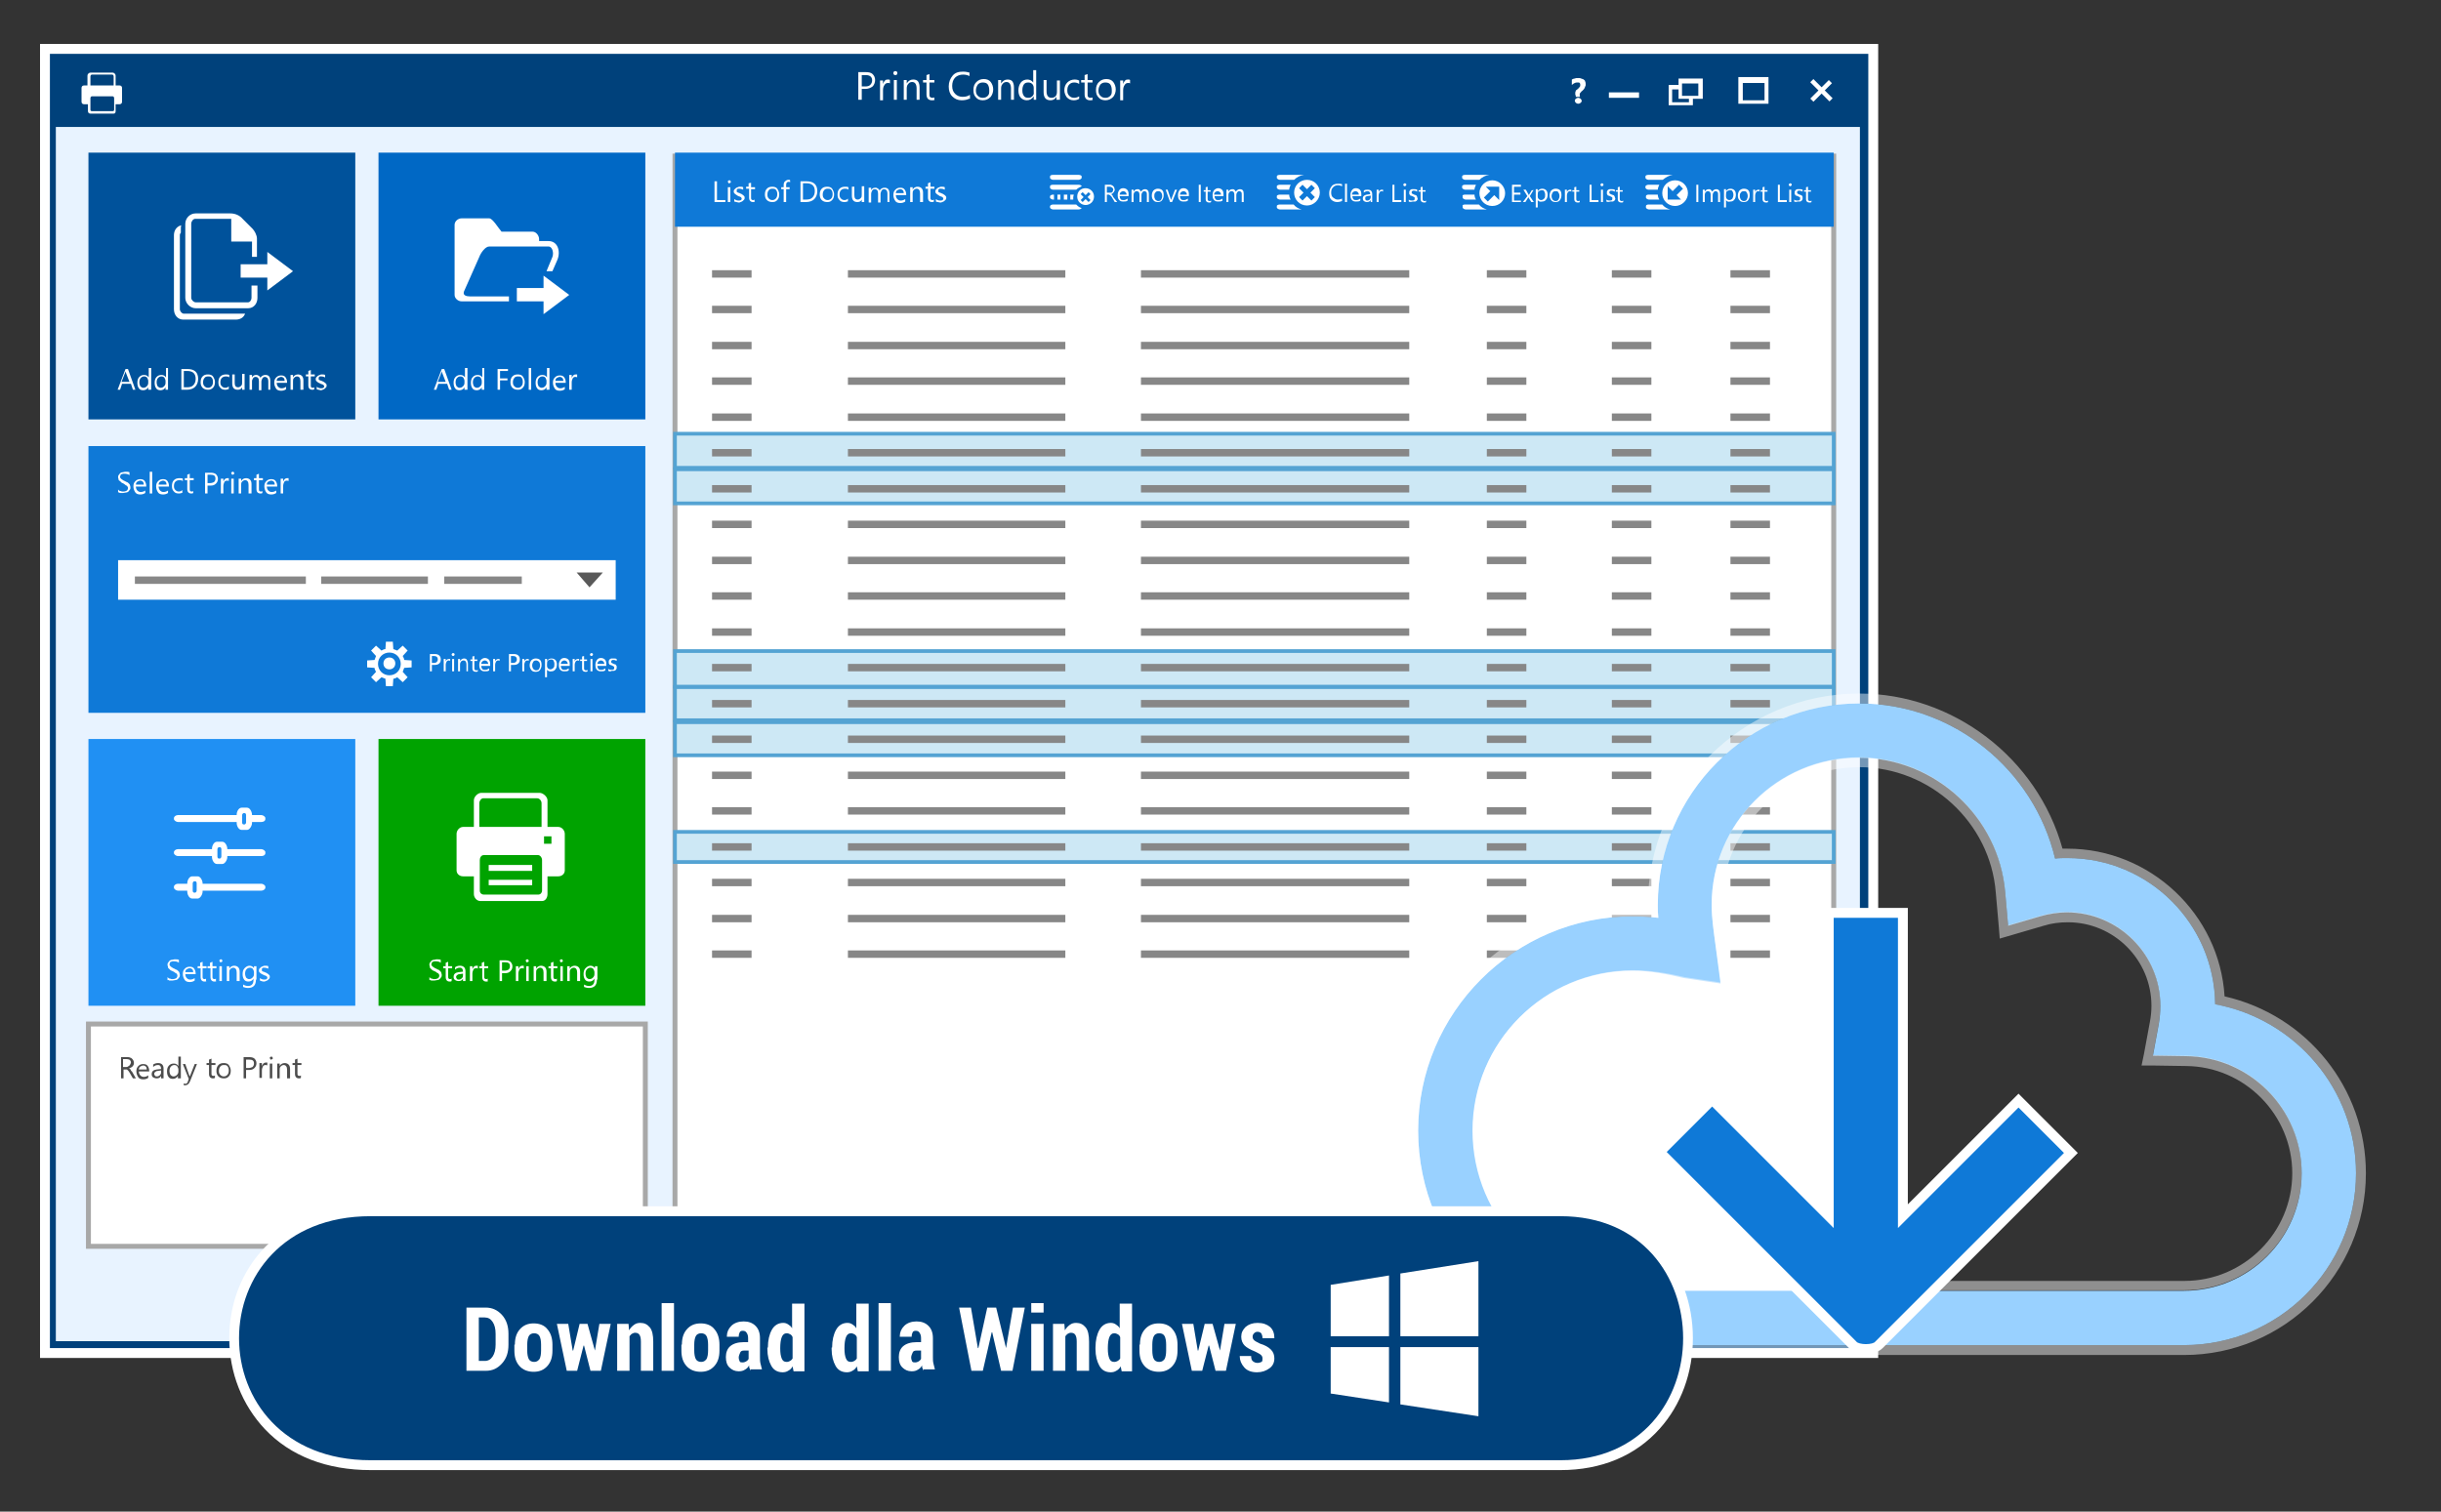 <?xml version="1.0" encoding="utf-8"?>
<!-- Generator: Adobe Illustrator 17.1.0, SVG Export Plug-In . SVG Version: 6.00 Build 0)  -->
<!DOCTYPE svg PUBLIC "-//W3C//DTD SVG 1.1//EN" "http://www.w3.org/Graphics/SVG/1.1/DTD/svg11.dtd">
<svg version="1.1" xmlns="http://www.w3.org/2000/svg" xmlns:xlink="http://www.w3.org/1999/xlink" x="0px" y="0px"
	 viewBox="0 0 494 306" enable-background="new 0 0 494 306" xml:space="preserve">
<rect x="0" y="0" width="494" height="306" fill="#333333" stroke="none"/>
<g id="Layer_3">
	<g>
		<rect x="9.1" y="9.9" fill="#00417B" width="370" height="264"/>
		<path fill="#FFFFFF" d="M378.1,10.9v262h-368v-262H378.1 M380.1,8.9h-2h-368h-2v2v262v2h2h368h2v-2v-262V8.9L380.1,8.9z"/>
	</g>
	<rect x="11.3" y="25.7" fill="#E8F3FF" width="365.1" height="245.8"/>
	<rect x="76.6" y="30.9" fill="#0068C5" width="54" height="54"/>
	<rect x="136.6" y="31.6" fill="#FFFFFF" stroke="#A8A8A8" stroke-miterlimit="10" width="234.5" height="234"/>
	<rect x="136.6" y="30.9" fill="#0F79D7" width="234.5" height="15"/>
	<rect x="144.1" y="54.7" fill="#878787" width="8" height="1.5"/>
	<rect x="300.9" y="54.7" fill="#878787" width="8" height="1.5"/>
	<rect x="171.6" y="54.7" fill="#878787" width="44" height="1.5"/>
	<rect x="230.9" y="54.7" fill="#878787" width="54.3" height="1.5"/>
	<rect x="326.2" y="54.7" fill="#878787" width="8" height="1.5"/>
	<rect x="350.2" y="54.7" fill="#878787" width="8" height="1.5"/>
	<rect x="144.1" y="61.9" fill="#878787" width="8" height="1.5"/>
	<rect x="300.9" y="61.9" fill="#878787" width="8" height="1.5"/>
	<rect x="171.6" y="61.9" fill="#878787" width="44" height="1.5"/>
	<rect x="230.9" y="61.9" fill="#878787" width="54.3" height="1.5"/>
	<rect x="326.2" y="61.9" fill="#878787" width="8" height="1.5"/>
	<rect x="350.2" y="61.9" fill="#878787" width="8" height="1.5"/>
	<rect x="144.1" y="69.2" fill="#878787" width="8" height="1.5"/>
	<rect x="300.9" y="69.2" fill="#878787" width="8" height="1.5"/>
	<rect x="171.6" y="69.2" fill="#878787" width="44" height="1.5"/>
	<rect x="230.9" y="69.2" fill="#878787" width="54.3" height="1.5"/>
	<rect x="326.2" y="69.2" fill="#878787" width="8" height="1.5"/>
	<rect x="350.2" y="69.2" fill="#878787" width="8" height="1.5"/>
	<rect x="144.1" y="76.4" fill="#878787" width="8" height="1.5"/>
	<rect x="300.9" y="76.4" fill="#878787" width="8" height="1.5"/>
	<rect x="171.6" y="76.4" fill="#878787" width="44" height="1.5"/>
	<rect x="230.9" y="76.4" fill="#878787" width="54.3" height="1.5"/>
	<rect x="326.2" y="76.4" fill="#878787" width="8" height="1.5"/>
	<rect x="350.2" y="76.4" fill="#878787" width="8" height="1.5"/>
	<rect x="144.1" y="83.7" fill="#878787" width="8" height="1.5"/>
	<rect x="300.9" y="83.7" fill="#878787" width="8" height="1.5"/>
	<rect x="171.6" y="83.7" fill="#878787" width="44" height="1.5"/>
	<rect x="230.9" y="83.7" fill="#878787" width="54.3" height="1.5"/>
	<rect x="326.2" y="83.7" fill="#878787" width="8" height="1.5"/>
	<rect x="136.6" y="95" fill="#CDE8F5" stroke="#54A3D3" stroke-width="0.75" stroke-miterlimit="10" width="234.5" height="6.9"/>
	
		<rect x="136.6" y="87.8" fill="#CDE8F5" stroke="#54A3D3" stroke-width="0.75" stroke-miterlimit="10" width="234.5" height="6.9"/>
	<rect x="350.2" y="83.7" fill="#878787" width="8" height="1.5"/>
	<rect x="144.1" y="90.9" fill="#878787" width="8" height="1.5"/>
	<rect x="300.9" y="90.9" fill="#878787" width="8" height="1.5"/>
	<rect x="171.6" y="90.9" fill="#878787" width="44" height="1.5"/>
	<rect x="230.9" y="90.9" fill="#878787" width="54.3" height="1.5"/>
	<rect x="326.2" y="90.9" fill="#878787" width="8" height="1.5"/>
	<rect x="350.2" y="90.9" fill="#878787" width="8" height="1.5"/>
	<rect x="144.1" y="98.2" fill="#878787" width="8" height="1.5"/>
	<rect x="300.9" y="98.2" fill="#878787" width="8" height="1.5"/>
	<rect x="171.6" y="98.2" fill="#878787" width="44" height="1.5"/>
	<rect x="230.9" y="98.2" fill="#878787" width="54.3" height="1.5"/>
	<rect x="326.2" y="98.2" fill="#878787" width="8" height="1.5"/>
	<rect x="350.2" y="98.2" fill="#878787" width="8" height="1.5"/>
	<rect x="144.1" y="105.4" fill="#878787" width="8" height="1.5"/>
	<rect x="300.9" y="105.4" fill="#878787" width="8" height="1.5"/>
	<rect x="171.6" y="105.4" fill="#878787" width="44" height="1.5"/>
	<rect x="230.9" y="105.4" fill="#878787" width="54.3" height="1.5"/>
	<rect x="326.2" y="105.4" fill="#878787" width="8" height="1.5"/>
	<rect x="350.2" y="105.4" fill="#878787" width="8" height="1.5"/>
	<rect x="144.1" y="112.7" fill="#878787" width="8" height="1.5"/>
	<rect x="300.9" y="112.7" fill="#878787" width="8" height="1.5"/>
	<rect x="171.6" y="112.7" fill="#878787" width="44" height="1.5"/>
	<rect x="230.9" y="112.7" fill="#878787" width="54.3" height="1.5"/>
	<rect x="326.2" y="112.7" fill="#878787" width="8" height="1.5"/>
	<rect x="350.2" y="112.7" fill="#878787" width="8" height="1.5"/>
	<rect x="144.1" y="119.9" fill="#878787" width="8" height="1.5"/>
	<rect x="300.9" y="119.9" fill="#878787" width="8" height="1.5"/>
	<rect x="171.6" y="119.9" fill="#878787" width="44" height="1.5"/>
	<rect x="230.9" y="119.9" fill="#878787" width="54.3" height="1.5"/>
	
		<rect x="136.6" y="131.8" fill="#CDE8F5" stroke="#54A3D3" stroke-width="0.75" stroke-miterlimit="10" width="234.5" height="7.2"/>
	<rect x="326.2" y="119.9" fill="#878787" width="8" height="1.5"/>
	<rect x="350.2" y="119.9" fill="#878787" width="8" height="1.5"/>
	<rect x="144.1" y="127.2" fill="#878787" width="8" height="1.5"/>
	<rect x="300.9" y="127.2" fill="#878787" width="8" height="1.5"/>
	<rect x="171.6" y="127.2" fill="#878787" width="44" height="1.5"/>
	<rect x="230.9" y="127.2" fill="#878787" width="54.3" height="1.5"/>
	<rect x="326.2" y="127.2" fill="#878787" width="8" height="1.5"/>
	<rect x="350.2" y="127.2" fill="#878787" width="8" height="1.5"/>
	<rect x="144.1" y="134.4" fill="#878787" width="8" height="1.5"/>
	<rect x="300.9" y="134.4" fill="#878787" width="8" height="1.5"/>
	<rect x="171.6" y="134.4" fill="#878787" width="44" height="1.5"/>
	<rect x="230.9" y="134.4" fill="#878787" width="54.3" height="1.5"/>
	<rect x="326.2" y="134.4" fill="#878787" width="8" height="1.5"/>
	<rect x="350.2" y="134.4" fill="#878787" width="8" height="1.5"/>
	
		<rect x="136.6" y="146.2" fill="#CDE8F5" stroke="#54A3D3" stroke-width="0.75" stroke-miterlimit="10" width="234.5" height="6.7"/>
	
		<rect x="136.6" y="139.1" fill="#CDE8F5" stroke="#54A3D3" stroke-width="0.75" stroke-miterlimit="10" width="234.5" height="6.7"/>
	<rect x="144.1" y="141.7" fill="#878787" width="8" height="1.5"/>
	<rect x="300.9" y="141.7" fill="#878787" width="8" height="1.5"/>
	
		<rect x="136.6" y="168.4" fill="#CDE8F5" stroke="#54A3D3" stroke-width="0.75" stroke-miterlimit="10" width="234.5" height="6.1"/>
	<rect x="171.6" y="141.7" fill="#878787" width="44" height="1.5"/>
	<rect x="230.9" y="141.7" fill="#878787" width="54.3" height="1.5"/>
	<rect x="326.2" y="141.7" fill="#878787" width="8" height="1.5"/>
	<rect x="350.2" y="141.7" fill="#878787" width="8" height="1.5"/>
	<rect x="144.1" y="148.9" fill="#878787" width="8" height="1.5"/>
	<rect x="300.9" y="148.9" fill="#878787" width="8" height="1.5"/>
	<rect x="171.6" y="148.9" fill="#878787" width="44" height="1.5"/>
	<rect x="230.9" y="148.9" fill="#878787" width="54.3" height="1.5"/>
	<rect x="326.2" y="148.9" fill="#878787" width="8" height="1.5"/>
	<rect x="350.2" y="148.9" fill="#878787" width="8" height="1.5"/>
	<rect x="144.1" y="156.2" fill="#878787" width="8" height="1.5"/>
	<rect x="300.9" y="156.2" fill="#878787" width="8" height="1.5"/>
	<rect x="171.6" y="156.2" fill="#878787" width="44" height="1.5"/>
	<rect x="230.9" y="156.2" fill="#878787" width="54.3" height="1.5"/>
	<rect x="326.2" y="156.2" fill="#878787" width="8" height="1.5"/>
	<rect x="350.2" y="156.2" fill="#878787" width="8" height="1.5"/>
	<rect x="144.1" y="163.4" fill="#878787" width="8" height="1.5"/>
	<rect x="300.9" y="163.4" fill="#878787" width="8" height="1.5"/>
	<rect x="171.6" y="163.4" fill="#878787" width="44" height="1.5"/>
	<rect x="230.9" y="163.4" fill="#878787" width="54.3" height="1.5"/>
	<rect x="326.2" y="163.4" fill="#878787" width="8" height="1.5"/>
	<rect x="350.2" y="163.4" fill="#878787" width="8" height="1.5"/>
	<rect x="144.1" y="170.7" fill="#878787" width="8" height="1.5"/>
	<rect x="300.9" y="170.7" fill="#878787" width="8" height="1.5"/>
	<rect x="171.6" y="170.7" fill="#878787" width="44" height="1.5"/>
	<rect x="230.9" y="170.7" fill="#878787" width="54.3" height="1.5"/>
	<rect x="326.2" y="170.7" fill="#878787" width="8" height="1.5"/>
	<rect x="350.2" y="170.7" fill="#878787" width="8" height="1.5"/>
	<rect x="144.1" y="177.9" fill="#878787" width="8" height="1.5"/>
	<rect x="300.9" y="177.9" fill="#878787" width="8" height="1.5"/>
	<rect x="171.6" y="177.9" fill="#878787" width="44" height="1.5"/>
	<rect x="230.9" y="177.9" fill="#878787" width="54.3" height="1.5"/>
	<rect x="326.2" y="177.9" fill="#878787" width="8" height="1.5"/>
	<rect x="350.2" y="177.9" fill="#878787" width="8" height="1.5"/>
	<rect x="144.1" y="185.2" fill="#878787" width="8" height="1.5"/>
	<rect x="300.9" y="185.2" fill="#878787" width="8" height="1.5"/>
	<rect x="171.6" y="185.2" fill="#878787" width="44" height="1.5"/>
	<rect x="230.9" y="185.2" fill="#878787" width="54.3" height="1.5"/>
	<rect x="326.2" y="185.2" fill="#878787" width="8" height="1.5"/>
	<rect x="350.2" y="185.2" fill="#878787" width="8" height="1.5"/>
	<rect x="144.1" y="192.4" fill="#878787" width="8" height="1.5"/>
	<rect x="300.9" y="192.4" fill="#878787" width="8" height="1.5"/>
	<rect x="171.6" y="192.4" fill="#878787" width="44" height="1.5"/>
	<rect x="230.9" y="192.4" fill="#878787" width="54.3" height="1.5"/>
	<rect x="326.2" y="192.4" fill="#878787" width="8" height="1.5"/>
	<rect x="350.2" y="192.4" fill="#878787" width="8" height="1.5"/>
	<rect x="17.9" y="30.9" fill="#00529B" width="54" height="54"/>
	<rect x="17.9" y="90.3" fill="#0F79D7" width="112.7" height="54"/>
	<rect x="17.9" y="207.3" fill="#FFFFFF" stroke="#A8A8A8" stroke-miterlimit="10" width="112.7" height="45"/>
	<rect x="76.6" y="149.6" fill="#00A300" width="54" height="54"/>
	<rect x="17.9" y="149.6" fill="#2090F3" width="54" height="54"/>
	<path fill-rule="evenodd" clip-rule="evenodd" fill="#FFFFFF" d="M111.8,54.9h-1.2l1.2-2.9c0.3-0.8,0-2.1-0.8-2.1H99
		c-0.8,0-1.7,1.3-2,2.1l-3.1,7c-0.3,0.8,0.5,1,1.2,1h7.9v1h-1.7h-4.2h-1.6h-2.1c-0.7,0-1.4-0.6-1.4-1.3V45.5c0-0.7,0.7-1.3,1.4-1.3
		H99c0.7,0,1.8,1.9,2.5,2.7h6.3c0.7,0,1.3,0.8,1.3,1.5v0.4h1.9c1.9,0,2.5,2.1,1.8,3.8L111.8,54.9z M110,55.8l5.2,3.9l-5.2,3.9V61
		c-0.3,0-5.1,0-5.4,0v-2.7h5.4V55.8z"/>
	<path fill-rule="evenodd" clip-rule="evenodd" fill="#FFFFFF" d="M38.6,63.5h-1.4c-0.4,0-0.8-0.5-0.8-0.9v-15
		c0-0.2,0.1-0.4,0.2-0.5l0-0.8c0-0.3,0-0.5,0.1-0.7c-0.9,0.2-1.5,1-1.5,2v15c0,1.1,0.7,2.1,1.9,2.1h10.6c0.9,0,1.6-0.4,1.9-1.2
		c-0.1,0-0.5,0-0.6,0H39C39,63.5,38.6,63.5,38.6,63.5L38.6,63.5z M39.5,44.3c-0.4,0-0.8,0.5-0.8,1v15c0,0.4,0.5,0.9,0.9,0.9h10.6
		c0.4,0,0.7-0.5,0.7-0.9v-2.5l1.2,0v2.5c0,1.1-0.7,2.1-1.9,2.1H39.6c-1.1,0-2.1-1-2.1-2.1v-15c0-1.1,0.9-2.1,2.1-2.1h7
		c1,0,1.9,0.4,2.5,1.1l2,2c0.4,0.4,0.9,1.3,0.9,2v0.6V52H51v-3.1h-4.2v-4.6H39.5z M54.1,56.2c-0.3,0-5.1,0-5.4,0v-2.7h5.4V51
		l5.2,3.9l-5.2,3.9V56.2z"/>
	<path fill-rule="evenodd" clip-rule="evenodd" fill="#FFFFFF" d="M98.9,175.1h8.8v1.2h-8.8V175.1L98.9,175.1z M98.9,178.1h8.8v1.1
		h-8.8V178.1L98.9,178.1z M110.1,170.8h1.5v-1.5h-1.5V170.8z M93.7,167.4c-0.7,0-1.3,0.7-1.3,1.4v7.4c0,0.7,0.6,1.2,1.3,1.2h2.2v3.6
		c0,0.7,0.6,1.4,1.3,1.4h12.5c0.7,0,1.1-0.7,1.1-1.4v-3.6h2.2c0.7,0,1.3-0.5,1.3-1.2v-7.4c0-0.7-0.6-1.4-1.3-1.4h-2.2V162
		c0-0.7-0.9-1.5-1.6-1.5H97.4c-0.7,0-1.5,0.8-1.5,1.5v5.4H93.7L93.7,167.4z M97.9,173.1c-0.5,0-0.8,0.5-0.8,1v6.2
		c0,0.5,0.4,0.8,0.8,0.8h11c0.5,0,0.8-0.4,0.8-0.8v-6.2c0-0.5-0.4-1-0.8-1H97.9z M97,167.4v-4.8c0-0.5,0.4-1,0.8-1h10.9
		c0.5,0,0.9,0.5,0.9,1v4.8H97z"/>
	<path fill-rule="evenodd" clip-rule="evenodd" fill="#FFFFFF" d="M17,17.3c-0.3,0-0.5,0.2-0.5,0.5v2.8c0,0.3,0.2,0.5,0.5,0.5h0.8
		v1.4c0,0.3,0.2,0.5,0.5,0.5h4.7c0.3,0,0.4-0.2,0.4-0.5v-1.4h0.8c0.3,0,0.5-0.2,0.5-0.5v-2.8c0-0.3-0.2-0.5-0.5-0.5h-0.8v-2
		c0-0.3-0.3-0.6-0.6-0.6h-4.5c-0.3,0-0.6,0.3-0.6,0.6v2H17L17,17.3z M18.6,19.5c-0.2,0-0.3,0.2-0.3,0.4v2.3c0,0.2,0.1,0.3,0.3,0.3
		h4.2c0.2,0,0.3-0.1,0.3-0.3v-2.3c0-0.2-0.1-0.4-0.3-0.4H18.6z M18.3,17.3v-1.8c0-0.2,0.1-0.4,0.3-0.4h4.1c0.2,0,0.3,0.2,0.3,0.4
		v1.8H18.3z"/>
	<path fill-rule="evenodd" clip-rule="evenodd" fill="#FFFFFF" d="M52.9,180.3H41v0.2c0,0.6-0.5,1.4-1,1.4h-1.1c-0.6,0-1-0.8-1-1.4
		v-0.2H36c-0.3,0-0.8-0.3-0.8-0.6v-0.2c0-0.3,0.4-0.6,0.8-0.6h1.9v-0.1c0-0.6,0.4-1.4,1-1.4H40c0.6,0,1,0.9,1,1.4v0.1h11.9
		c0.3,0,0.8,0.3,0.8,0.6v0.2C53.7,180,53.3,180.3,52.9,180.3z M39.8,178.8c0-0.2-0.1-0.4-0.3-0.4h-0.2c-0.1,0-0.3,0.2-0.3,0.4v1.5
		c0,0.2,0.1,0.4,0.3,0.4h0.2c0.1,0,0.3-0.2,0.3-0.4V178.8z M52.9,173.3H46v0.2c0,0.6-0.5,1.4-1,1.4h-1.1c-0.6,0-1-0.8-1-1.4v-0.2H36
		c-0.3,0-0.8-0.3-0.8-0.6v-0.2c0-0.3,0.4-0.6,0.8-0.6h6.9v-0.1c0-0.6,0.4-1.4,1-1.4H45c0.6,0,1,0.9,1,1.4v0.1h6.9
		c0.3,0,0.8,0.3,0.8,0.6v0.2C53.7,173.1,53.3,173.3,52.9,173.3z M44.8,171.9c0-0.2-0.1-0.4-0.3-0.4h-0.2c-0.1,0-0.3,0.2-0.3,0.4v1.5
		c0,0.2,0.1,0.4,0.3,0.4h0.2c0.1,0,0.3-0.2,0.3-0.4V171.9z M52.9,166.4H51v0.2c0,0.6-0.5,1.4-1,1.4h-1.1c-0.6,0-1-0.8-1-1.4v-0.2H36
		c-0.3,0-0.8-0.3-0.8-0.6v-0.2c0-0.3,0.4-0.6,0.8-0.6h11.9v-0.1c0-0.6,0.4-1.4,1-1.4H50c0.6,0,1,0.9,1,1.4v0.1h1.9
		c0.3,0,0.8,0.3,0.8,0.6v0.2C53.7,166.2,53.3,166.4,52.9,166.4z M49.8,165c0-0.2-0.1-0.4-0.3-0.4h-0.2c-0.1,0-0.3,0.2-0.3,0.4v1.5
		c0,0.2,0.1,0.4,0.3,0.4h0.2c0.1,0,0.3-0.2,0.3-0.4V165z"/>
	<g>
		<path fill="#FFFFFF" d="M86.9,198.4v-0.6c0.1,0.1,0.1,0.1,0.2,0.2s0.2,0.1,0.3,0.1c0.1,0,0.2,0.1,0.3,0.1s0.2,0,0.3,0
			c0.3,0,0.5-0.1,0.7-0.2c0.1-0.1,0.2-0.3,0.2-0.5c0-0.1,0-0.2-0.1-0.3s-0.1-0.2-0.2-0.2s-0.2-0.1-0.3-0.2s-0.2-0.1-0.4-0.2
			c-0.1-0.1-0.3-0.1-0.4-0.2s-0.2-0.2-0.3-0.3S87,196,87,195.8s-0.1-0.3-0.1-0.4c0-0.2,0-0.4,0.1-0.5s0.2-0.3,0.3-0.4
			s0.3-0.2,0.5-0.2s0.4-0.1,0.5-0.1c0.4,0,0.7,0,0.9,0.1v0.6c-0.2-0.2-0.6-0.3-1-0.3c-0.1,0-0.2,0-0.3,0c-0.1,0-0.2,0.1-0.3,0.1
			s-0.2,0.1-0.2,0.2s-0.1,0.2-0.1,0.3c0,0.1,0,0.2,0.1,0.3s0.1,0.1,0.2,0.2s0.2,0.1,0.3,0.2s0.2,0.1,0.4,0.2
			c0.2,0.1,0.3,0.2,0.4,0.2s0.3,0.2,0.4,0.3s0.2,0.2,0.2,0.3s0.1,0.3,0.1,0.4c0,0.2,0,0.4-0.1,0.5c-0.1,0.1-0.2,0.3-0.3,0.4
			s-0.3,0.2-0.5,0.2c-0.2,0-0.4,0.1-0.6,0.1c-0.1,0-0.1,0-0.2,0c-0.1,0-0.2,0-0.3,0c-0.1,0-0.2,0-0.3-0.1S87,198.5,86.9,198.4z"/>
		<path fill="#FFFFFF" d="M91.4,198.6c-0.1,0.1-0.3,0.1-0.4,0.1c-0.5,0-0.8-0.3-0.8-0.9V196h-0.5v-0.4h0.5v-0.7l0.5-0.2v0.9h0.8v0.4
			h-0.8v1.7c0,0.2,0,0.3,0.1,0.4s0.2,0.1,0.3,0.1c0.1,0,0.2,0,0.3-0.1V198.6z"/>
		<path fill="#FFFFFF" d="M94.2,198.6h-0.5v-0.5h0c-0.2,0.4-0.5,0.5-0.9,0.5c-0.3,0-0.5-0.1-0.7-0.2s-0.3-0.4-0.3-0.6
			c0-0.6,0.3-0.9,1-1l0.9-0.1c0-0.5-0.2-0.8-0.6-0.8c-0.4,0-0.7,0.1-1,0.4v-0.5c0.3-0.2,0.6-0.3,1-0.3c0.7,0,1.1,0.4,1.1,1.1V198.6z
			 M93.7,197.1l-0.7,0.1c-0.2,0-0.4,0.1-0.5,0.2c-0.1,0.1-0.2,0.2-0.2,0.4c0,0.1,0.1,0.3,0.2,0.4s0.2,0.1,0.4,0.1
			c0.2,0,0.4-0.1,0.6-0.3c0.2-0.2,0.2-0.4,0.2-0.6V197.1z"/>
		<path fill="#FFFFFF" d="M96.7,196.1c-0.1-0.1-0.2-0.1-0.4-0.1c-0.2,0-0.4,0.1-0.5,0.3s-0.2,0.5-0.2,0.8v1.5h-0.5v-3h0.5v0.6h0
			c0.1-0.2,0.2-0.4,0.3-0.5s0.3-0.2,0.5-0.2c0.1,0,0.2,0,0.3,0V196.1z"/>
		<path fill="#FFFFFF" d="M98.8,198.6c-0.1,0.1-0.3,0.1-0.4,0.1c-0.5,0-0.8-0.3-0.8-0.9V196H97v-0.4h0.5v-0.7l0.5-0.2v0.9h0.8v0.4
			H98v1.7c0,0.2,0,0.3,0.1,0.4s0.2,0.1,0.3,0.1c0.1,0,0.2,0,0.3-0.1V198.6z"/>
		<path fill="#FFFFFF" d="M101.6,197v1.6h-0.5v-4.2h1.2c0.4,0,0.8,0.1,1,0.3s0.4,0.5,0.4,0.9s-0.1,0.7-0.4,1s-0.6,0.4-1.1,0.4H101.6
			z M101.6,194.8v1.7h0.5c0.3,0,0.6-0.1,0.8-0.2c0.2-0.2,0.3-0.4,0.3-0.7c0-0.6-0.3-0.8-1-0.8H101.6z"/>
		<path fill="#FFFFFF" d="M106,196.1c-0.1-0.1-0.2-0.1-0.4-0.1c-0.2,0-0.4,0.1-0.5,0.3s-0.2,0.5-0.2,0.8v1.5h-0.5v-3h0.5v0.6h0
			c0.1-0.2,0.2-0.4,0.3-0.5s0.3-0.2,0.5-0.2c0.1,0,0.2,0,0.3,0V196.1z"/>
		<path fill="#FFFFFF" d="M106.7,194.8c-0.1,0-0.2,0-0.2-0.1s-0.1-0.1-0.1-0.2s0-0.2,0.1-0.2c0.1-0.1,0.1-0.1,0.2-0.1
			c0.1,0,0.2,0,0.2,0.1c0.1,0.1,0.1,0.1,0.1,0.2c0,0.1,0,0.2-0.1,0.2S106.8,194.8,106.7,194.8z M107,198.6h-0.5v-3h0.5V198.6z"/>
		<path fill="#FFFFFF" d="M110.4,198.6H110v-1.7c0-0.6-0.2-1-0.7-1c-0.2,0-0.4,0.1-0.6,0.3s-0.2,0.4-0.2,0.7v1.7H108v-3h0.5v0.5h0
			c0.2-0.4,0.6-0.6,1-0.6c0.3,0,0.6,0.1,0.8,0.3s0.3,0.5,0.3,0.9V198.6z"/>
		<path fill="#FFFFFF" d="M112.7,198.6c-0.1,0.1-0.3,0.1-0.4,0.1c-0.5,0-0.8-0.3-0.8-0.9V196H111v-0.4h0.5v-0.7l0.5-0.2v0.9h0.8v0.4
			H112v1.7c0,0.2,0,0.3,0.1,0.4s0.2,0.1,0.3,0.1c0.1,0,0.2,0,0.3-0.1V198.6z"/>
		<path fill="#FFFFFF" d="M113.6,194.8c-0.1,0-0.2,0-0.2-0.1s-0.1-0.1-0.1-0.2s0-0.2,0.1-0.2c0.1-0.1,0.1-0.1,0.2-0.1
			c0.1,0,0.2,0,0.2,0.1c0.1,0.1,0.1,0.1,0.1,0.2c0,0.1,0,0.2-0.1,0.2S113.7,194.8,113.6,194.8z M113.9,198.6h-0.5v-3h0.5V198.6z"/>
		<path fill="#FFFFFF" d="M117.3,198.6h-0.5v-1.7c0-0.6-0.2-1-0.7-1c-0.2,0-0.4,0.1-0.6,0.3s-0.2,0.4-0.2,0.7v1.7h-0.5v-3h0.5v0.5h0
			c0.2-0.4,0.6-0.6,1-0.6c0.3,0,0.6,0.1,0.8,0.3s0.3,0.5,0.3,0.9V198.6z"/>
		<path fill="#FFFFFF" d="M120.8,198.3c0,1.1-0.5,1.7-1.6,1.7c-0.4,0-0.7-0.1-1-0.2v-0.5c0.3,0.2,0.7,0.3,1,0.3
			c0.7,0,1.1-0.4,1.1-1.2v-0.3h0c-0.2,0.4-0.6,0.6-1,0.6c-0.4,0-0.7-0.1-0.9-0.4c-0.2-0.3-0.3-0.6-0.3-1.1c0-0.5,0.1-0.9,0.4-1.2
			s0.6-0.5,1-0.5c0.4,0,0.7,0.2,0.9,0.5h0v-0.4h0.5V198.3z M120.3,197.2v-0.4c0-0.2-0.1-0.4-0.2-0.6s-0.4-0.3-0.6-0.3
			c-0.3,0-0.5,0.1-0.7,0.3s-0.3,0.5-0.3,0.9c0,0.3,0.1,0.6,0.2,0.8c0.2,0.2,0.4,0.3,0.6,0.3c0.3,0,0.5-0.1,0.7-0.3
			S120.3,197.5,120.3,197.2z"/>
	</g>
	<g>
		<path fill="#FFFFFF" d="M33.9,198.4v-0.6c0.1,0.1,0.1,0.1,0.2,0.2s0.2,0.1,0.3,0.1c0.1,0,0.2,0.1,0.3,0.1s0.2,0,0.3,0
			c0.3,0,0.5-0.1,0.7-0.2c0.1-0.1,0.2-0.3,0.2-0.5c0-0.1,0-0.2-0.1-0.3s-0.1-0.2-0.2-0.2s-0.2-0.1-0.3-0.2s-0.2-0.1-0.4-0.2
			c-0.1-0.1-0.3-0.1-0.4-0.2s-0.2-0.2-0.3-0.3S34,196,34,195.8s-0.1-0.3-0.1-0.4c0-0.2,0-0.4,0.1-0.5s0.2-0.3,0.3-0.4
			s0.3-0.2,0.5-0.2s0.4-0.1,0.5-0.1c0.4,0,0.7,0,0.9,0.1v0.6c-0.2-0.2-0.6-0.3-1-0.3c-0.1,0-0.2,0-0.3,0c-0.1,0-0.2,0.1-0.3,0.1
			s-0.2,0.1-0.2,0.2s-0.1,0.2-0.1,0.3c0,0.1,0,0.2,0.1,0.3s0.1,0.1,0.2,0.2s0.2,0.1,0.3,0.2s0.2,0.1,0.4,0.2
			c0.2,0.1,0.3,0.2,0.4,0.2s0.3,0.2,0.4,0.3s0.2,0.2,0.2,0.3s0.1,0.3,0.1,0.4c0,0.2,0,0.4-0.1,0.5c-0.1,0.1-0.2,0.3-0.3,0.4
			s-0.3,0.2-0.5,0.2c-0.2,0-0.4,0.1-0.6,0.1c-0.1,0-0.1,0-0.2,0c-0.1,0-0.2,0-0.3,0c-0.1,0-0.2,0-0.3-0.1S34,198.5,33.9,198.4z"/>
		<path fill="#FFFFFF" d="M39.6,197.2h-2.1c0,0.3,0.1,0.6,0.3,0.8s0.4,0.3,0.7,0.3c0.3,0,0.6-0.1,0.9-0.3v0.5
			c-0.3,0.2-0.6,0.3-1,0.3c-0.4,0-0.8-0.1-1-0.4c-0.2-0.3-0.4-0.7-0.4-1.2c0-0.5,0.1-0.8,0.4-1.1s0.6-0.4,1-0.4s0.7,0.1,0.9,0.4
			s0.3,0.6,0.3,1.1V197.2z M39.1,196.8c0-0.3-0.1-0.5-0.2-0.6s-0.3-0.2-0.5-0.2c-0.2,0-0.4,0.1-0.6,0.2s-0.3,0.4-0.3,0.6H39.1z"/>
		<path fill="#FFFFFF" d="M41.8,198.6c-0.1,0.1-0.3,0.1-0.4,0.1c-0.5,0-0.8-0.3-0.8-0.9V196H40v-0.4h0.5v-0.7l0.5-0.2v0.9h0.8v0.4
			H41v1.7c0,0.2,0,0.3,0.1,0.4s0.2,0.1,0.3,0.1c0.1,0,0.2,0,0.3-0.1V198.6z"/>
		<path fill="#FFFFFF" d="M43.8,198.6c-0.1,0.1-0.3,0.1-0.4,0.1c-0.5,0-0.8-0.3-0.8-0.9V196H42v-0.4h0.5v-0.7l0.5-0.2v0.9h0.8v0.4
			H43v1.7c0,0.2,0,0.3,0.1,0.4s0.2,0.1,0.3,0.1c0.1,0,0.2,0,0.3-0.1V198.6z"/>
		<path fill="#FFFFFF" d="M44.7,194.8c-0.1,0-0.2,0-0.2-0.1s-0.1-0.1-0.1-0.2s0-0.2,0.1-0.2c0.1-0.1,0.1-0.1,0.2-0.1
			c0.1,0,0.2,0,0.2,0.1c0.1,0.1,0.1,0.1,0.1,0.2c0,0.1,0,0.2-0.1,0.2S44.8,194.8,44.7,194.8z M44.9,198.6h-0.5v-3h0.5V198.6z"/>
		<path fill="#FFFFFF" d="M48.4,198.6h-0.5v-1.7c0-0.6-0.2-1-0.7-1c-0.2,0-0.4,0.1-0.6,0.3s-0.2,0.4-0.2,0.7v1.7h-0.5v-3h0.5v0.5h0
			c0.2-0.4,0.6-0.6,1-0.6c0.3,0,0.6,0.1,0.8,0.3s0.3,0.5,0.3,0.9V198.6z"/>
		<path fill="#FFFFFF" d="M51.8,198.3c0,1.1-0.5,1.7-1.6,1.7c-0.4,0-0.7-0.1-1-0.2v-0.5c0.3,0.2,0.7,0.3,1,0.3
			c0.7,0,1.1-0.4,1.1-1.2v-0.3h0c-0.2,0.4-0.6,0.6-1,0.6c-0.4,0-0.7-0.1-0.9-0.4c-0.2-0.3-0.3-0.6-0.3-1.1c0-0.5,0.1-0.9,0.4-1.2
			s0.6-0.5,1-0.5c0.4,0,0.7,0.2,0.9,0.5h0v-0.4h0.5V198.3z M51.4,197.2v-0.4c0-0.2-0.1-0.4-0.2-0.6s-0.4-0.3-0.6-0.3
			c-0.3,0-0.5,0.1-0.7,0.3s-0.3,0.5-0.3,0.9c0,0.3,0.1,0.6,0.2,0.8c0.2,0.2,0.4,0.3,0.6,0.3c0.3,0,0.5-0.1,0.7-0.3
			S51.4,197.5,51.4,197.2z"/>
		<path fill="#FFFFFF" d="M52.6,198.5V198c0.3,0.2,0.5,0.3,0.9,0.3c0.4,0,0.6-0.1,0.6-0.4c0-0.1,0-0.1-0.1-0.2
			c0-0.1-0.1-0.1-0.1-0.1s-0.1-0.1-0.2-0.1s-0.2-0.1-0.3-0.1c-0.1-0.1-0.2-0.1-0.4-0.2c-0.1-0.1-0.2-0.1-0.3-0.2
			c-0.1-0.1-0.1-0.1-0.2-0.2s-0.1-0.2-0.1-0.3c0-0.1,0-0.3,0.1-0.4c0.1-0.1,0.2-0.2,0.3-0.3c0.1-0.1,0.2-0.1,0.4-0.2
			s0.3-0.1,0.4-0.1c0.3,0,0.5,0,0.7,0.1v0.5c-0.2-0.1-0.5-0.2-0.8-0.2c-0.1,0-0.2,0-0.2,0c-0.1,0-0.1,0-0.2,0.1s-0.1,0.1-0.1,0.1
			c0,0.1,0,0.1,0,0.2c0,0.1,0,0.1,0,0.2s0.1,0.1,0.1,0.1s0.1,0.1,0.2,0.1s0.2,0.1,0.3,0.1c0.1,0.1,0.3,0.1,0.4,0.2
			c0.1,0.1,0.2,0.1,0.3,0.2c0.1,0.1,0.1,0.1,0.2,0.2s0.1,0.2,0.1,0.3c0,0.1,0,0.3-0.1,0.4s-0.2,0.2-0.3,0.3s-0.2,0.1-0.4,0.2
			s-0.3,0.1-0.4,0.1C53.1,198.7,52.9,198.6,52.6,198.5z"/>
	</g>
	<g>
		<path fill="#FFFFFF" d="M23.9,99.7v-0.6c0.1,0.1,0.1,0.1,0.2,0.2s0.2,0.1,0.3,0.1c0.1,0,0.2,0.1,0.3,0.1s0.2,0,0.3,0
			c0.3,0,0.5-0.1,0.7-0.2c0.1-0.1,0.2-0.3,0.2-0.5c0-0.1,0-0.2-0.1-0.3s-0.1-0.2-0.2-0.2s-0.2-0.1-0.3-0.2S25.1,98,25,97.9
			c-0.1-0.1-0.3-0.1-0.4-0.2s-0.2-0.2-0.3-0.3S24,97.3,24,97.1s-0.1-0.3-0.1-0.4c0-0.2,0-0.4,0.1-0.5s0.2-0.3,0.3-0.4
			s0.3-0.2,0.5-0.2s0.4-0.1,0.5-0.1c0.4,0,0.7,0,0.9,0.1v0.6c-0.2-0.2-0.6-0.3-1-0.3c-0.1,0-0.2,0-0.3,0c-0.1,0-0.2,0.1-0.3,0.1
			s-0.2,0.1-0.2,0.2s-0.1,0.2-0.1,0.3c0,0.1,0,0.2,0.1,0.3s0.1,0.1,0.2,0.2s0.2,0.1,0.3,0.2s0.2,0.1,0.4,0.2
			c0.2,0.1,0.3,0.2,0.4,0.2s0.3,0.2,0.4,0.3s0.2,0.2,0.2,0.3s0.1,0.3,0.1,0.4c0,0.2,0,0.4-0.1,0.5c-0.1,0.1-0.2,0.3-0.3,0.4
			s-0.3,0.2-0.5,0.2c-0.2,0-0.4,0.1-0.6,0.1c-0.1,0-0.1,0-0.2,0c-0.1,0-0.2,0-0.3,0c-0.1,0-0.2,0-0.3-0.1S24,99.7,23.9,99.7z"/>
		<path fill="#FFFFFF" d="M29.6,98.5h-2.1c0,0.3,0.1,0.6,0.3,0.8s0.4,0.3,0.7,0.3c0.3,0,0.6-0.1,0.9-0.3v0.5c-0.3,0.2-0.6,0.3-1,0.3
			c-0.4,0-0.8-0.1-1-0.4c-0.2-0.3-0.4-0.7-0.4-1.2c0-0.5,0.1-0.8,0.4-1.1s0.6-0.4,1-0.4s0.7,0.1,0.9,0.4s0.3,0.6,0.3,1.1V98.5z
			 M29.1,98.1c0-0.3-0.1-0.5-0.2-0.6s-0.3-0.2-0.5-0.2c-0.2,0-0.4,0.1-0.6,0.2s-0.3,0.4-0.3,0.6H29.1z"/>
		<path fill="#FFFFFF" d="M30.8,99.9h-0.5v-4.4h0.5V99.9z"/>
		<path fill="#FFFFFF" d="M34.2,98.5h-2.1c0,0.3,0.1,0.6,0.3,0.8s0.4,0.3,0.7,0.3c0.3,0,0.6-0.1,0.9-0.3v0.5c-0.3,0.2-0.6,0.3-1,0.3
			c-0.4,0-0.8-0.1-1-0.4c-0.2-0.3-0.4-0.7-0.4-1.2c0-0.5,0.1-0.8,0.4-1.1s0.6-0.4,1-0.4s0.7,0.1,0.9,0.4s0.3,0.6,0.3,1.1V98.5z
			 M33.7,98.1c0-0.3-0.1-0.5-0.2-0.6s-0.3-0.2-0.5-0.2c-0.2,0-0.4,0.1-0.6,0.2s-0.3,0.4-0.3,0.6H33.7z"/>
		<path fill="#FFFFFF" d="M37,99.7c-0.2,0.1-0.5,0.2-0.8,0.2c-0.4,0-0.8-0.1-1-0.4c-0.3-0.3-0.4-0.6-0.4-1.1c0-0.5,0.1-0.9,0.4-1.2
			c0.3-0.3,0.7-0.4,1.1-0.4c0.3,0,0.5,0,0.7,0.1v0.5c-0.2-0.2-0.5-0.2-0.7-0.2c-0.3,0-0.6,0.1-0.8,0.3c-0.2,0.2-0.3,0.5-0.3,0.9
			c0,0.4,0.1,0.6,0.3,0.8s0.4,0.3,0.7,0.3c0.3,0,0.5-0.1,0.7-0.3V99.7z"/>
		<path fill="#FFFFFF" d="M39.1,99.8c-0.1,0.1-0.3,0.1-0.4,0.1c-0.5,0-0.8-0.3-0.8-0.9v-1.8h-0.5v-0.4h0.5v-0.7l0.5-0.2v0.9h0.8v0.4
			h-0.8V99c0,0.2,0,0.3,0.1,0.4s0.2,0.1,0.3,0.1c0.1,0,0.2,0,0.3-0.1V99.8z"/>
		<path fill="#FFFFFF" d="M42,98.3v1.6h-0.5v-4.2h1.2c0.4,0,0.8,0.1,1,0.3s0.4,0.5,0.4,0.9s-0.1,0.7-0.4,1s-0.6,0.4-1.1,0.4H42z
			 M42,96.1v1.7h0.5c0.3,0,0.6-0.1,0.8-0.2c0.2-0.2,0.3-0.4,0.3-0.7c0-0.6-0.3-0.8-1-0.8H42z"/>
		<path fill="#FFFFFF" d="M46.3,97.4c-0.1-0.1-0.2-0.1-0.4-0.1c-0.2,0-0.4,0.1-0.5,0.3s-0.2,0.5-0.2,0.8v1.5h-0.5v-3h0.5v0.6h0
			c0.1-0.2,0.2-0.4,0.3-0.5s0.3-0.2,0.5-0.2c0.1,0,0.2,0,0.3,0V97.4z"/>
		<path fill="#FFFFFF" d="M47.1,96.1c-0.1,0-0.2,0-0.2-0.1s-0.1-0.1-0.1-0.2s0-0.2,0.1-0.2c0.1-0.1,0.1-0.1,0.2-0.1
			c0.1,0,0.2,0,0.2,0.1c0.1,0.1,0.1,0.1,0.1,0.2c0,0.1,0,0.2-0.1,0.2S47.2,96.1,47.1,96.1z M47.3,99.9h-0.5v-3h0.5V99.9z"/>
		<path fill="#FFFFFF" d="M50.8,99.9h-0.5v-1.7c0-0.6-0.2-1-0.7-1c-0.2,0-0.4,0.1-0.6,0.3s-0.2,0.4-0.2,0.7v1.7h-0.5v-3h0.5v0.5h0
			c0.2-0.4,0.6-0.6,1-0.6c0.3,0,0.6,0.1,0.8,0.3s0.3,0.5,0.3,0.9V99.9z"/>
		<path fill="#FFFFFF" d="M53.1,99.8c-0.1,0.1-0.3,0.1-0.4,0.1c-0.5,0-0.8-0.3-0.8-0.9v-1.8h-0.5v-0.4h0.5v-0.7l0.5-0.2v0.9h0.8v0.4
			h-0.8V99c0,0.2,0,0.3,0.1,0.4s0.2,0.1,0.3,0.1c0.1,0,0.2,0,0.3-0.1V99.8z"/>
		<path fill="#FFFFFF" d="M56.1,98.5H54c0,0.3,0.1,0.6,0.3,0.8s0.4,0.3,0.7,0.3c0.3,0,0.6-0.1,0.9-0.3v0.5c-0.3,0.2-0.6,0.3-1,0.3
			c-0.4,0-0.8-0.1-1-0.4c-0.2-0.3-0.4-0.7-0.4-1.2c0-0.5,0.1-0.8,0.4-1.1s0.6-0.4,1-0.4s0.7,0.1,0.9,0.4s0.3,0.6,0.3,1.1V98.5z
			 M55.6,98.1c0-0.3-0.1-0.5-0.2-0.6s-0.3-0.2-0.5-0.2c-0.2,0-0.4,0.1-0.6,0.2S54,97.8,54,98.1H55.6z"/>
		<path fill="#FFFFFF" d="M58.4,97.4c-0.1-0.1-0.2-0.1-0.4-0.1c-0.2,0-0.4,0.1-0.5,0.3s-0.2,0.5-0.2,0.8v1.5h-0.5v-3h0.5v0.6h0
			c0.1-0.2,0.2-0.4,0.3-0.5s0.3-0.2,0.5-0.2c0.1,0,0.2,0,0.3,0V97.4z"/>
	</g>
	<g>
		<path fill="#FFFFFF" d="M87.4,134.6v1.3H87v-3.5h1c0.4,0,0.7,0.1,0.9,0.3c0.2,0.2,0.3,0.4,0.3,0.8s-0.1,0.6-0.3,0.8
			c-0.2,0.2-0.5,0.3-0.9,0.3H87.4z M87.4,132.8v1.4h0.4c0.3,0,0.5-0.1,0.6-0.2c0.1-0.1,0.2-0.3,0.2-0.5c0-0.5-0.3-0.7-0.8-0.7H87.4z
			"/>
		<path fill="#FFFFFF" d="M91.1,133.8c-0.1-0.1-0.2-0.1-0.3-0.1c-0.2,0-0.3,0.1-0.4,0.2c-0.1,0.2-0.2,0.4-0.2,0.7v1.3h-0.4v-2.5h0.4
			v0.5h0c0.1-0.2,0.1-0.3,0.3-0.4s0.2-0.1,0.4-0.1c0.1,0,0.2,0,0.2,0V133.8z"/>
		<path fill="#FFFFFF" d="M91.7,132.8c-0.1,0-0.1,0-0.2-0.1s-0.1-0.1-0.1-0.2s0-0.1,0.1-0.2s0.1-0.1,0.2-0.1c0.1,0,0.1,0,0.2,0.1
			c0.1,0,0.1,0.1,0.1,0.2c0,0.1,0,0.1-0.1,0.2C91.8,132.8,91.8,132.8,91.7,132.8z M91.9,135.9h-0.4v-2.5h0.4V135.9z"/>
		<path fill="#FFFFFF" d="M94.8,135.9h-0.4v-1.4c0-0.5-0.2-0.8-0.6-0.8c-0.2,0-0.4,0.1-0.5,0.2c-0.1,0.2-0.2,0.3-0.2,0.6v1.4h-0.4
			v-2.5h0.4v0.4h0c0.2-0.3,0.5-0.5,0.8-0.5c0.3,0,0.5,0.1,0.6,0.3s0.2,0.4,0.2,0.8V135.9z"/>
		<path fill="#FFFFFF" d="M96.7,135.9c-0.1,0.1-0.2,0.1-0.4,0.1c-0.4,0-0.7-0.2-0.7-0.7v-1.5h-0.4v-0.3h0.4v-0.6l0.4-0.1v0.7h0.6
			v0.3h-0.6v1.4c0,0.2,0,0.3,0.1,0.4s0.2,0.1,0.3,0.1c0.1,0,0.2,0,0.3-0.1V135.9z"/>
		<path fill="#FFFFFF" d="M99.2,134.8h-1.8c0,0.3,0.1,0.5,0.2,0.6c0.1,0.2,0.3,0.2,0.6,0.2c0.3,0,0.5-0.1,0.8-0.3v0.4
			c-0.2,0.2-0.5,0.2-0.9,0.2c-0.4,0-0.6-0.1-0.8-0.3c-0.2-0.2-0.3-0.5-0.3-1c0-0.4,0.1-0.7,0.3-1c0.2-0.2,0.5-0.4,0.8-0.4
			s0.6,0.1,0.8,0.3s0.3,0.5,0.3,0.9V134.8z M98.8,134.4c0-0.2-0.1-0.4-0.2-0.5c-0.1-0.1-0.3-0.2-0.5-0.2c-0.2,0-0.3,0.1-0.5,0.2
			c-0.1,0.1-0.2,0.3-0.2,0.5H98.8z"/>
		<path fill="#FFFFFF" d="M101.1,133.8c-0.1-0.1-0.2-0.1-0.3-0.1c-0.2,0-0.3,0.1-0.4,0.2c-0.1,0.2-0.2,0.4-0.2,0.7v1.3h-0.4v-2.5
			h0.4v0.5h0c0.1-0.2,0.1-0.3,0.3-0.4s0.2-0.1,0.4-0.1c0.1,0,0.2,0,0.2,0V133.8z"/>
		<path fill="#FFFFFF" d="M103.4,134.6v1.3H103v-3.5h1c0.4,0,0.7,0.1,0.9,0.3c0.2,0.2,0.3,0.4,0.3,0.8s-0.1,0.6-0.3,0.8
			c-0.2,0.2-0.5,0.3-0.9,0.3H103.4z M103.4,132.8v1.4h0.4c0.3,0,0.5-0.1,0.6-0.2c0.1-0.1,0.2-0.3,0.2-0.5c0-0.5-0.3-0.7-0.8-0.7
			H103.4z"/>
		<path fill="#FFFFFF" d="M107,133.8c-0.1-0.1-0.2-0.1-0.3-0.1c-0.2,0-0.3,0.1-0.4,0.2c-0.1,0.2-0.2,0.4-0.2,0.7v1.3h-0.4v-2.5h0.4
			v0.5h0c0.1-0.2,0.1-0.3,0.3-0.4s0.2-0.1,0.4-0.1c0.1,0,0.2,0,0.2,0V133.8z"/>
		<path fill="#FFFFFF" d="M108.4,136c-0.4,0-0.7-0.1-0.9-0.4s-0.3-0.5-0.3-0.9c0-0.4,0.1-0.7,0.3-1c0.2-0.2,0.5-0.4,0.9-0.4
			c0.4,0,0.7,0.1,0.9,0.3c0.2,0.2,0.3,0.5,0.3,1c0,0.4-0.1,0.7-0.3,1S108.8,136,108.4,136z M108.5,133.7c-0.3,0-0.5,0.1-0.6,0.3
			c-0.1,0.2-0.2,0.4-0.2,0.7c0,0.3,0.1,0.5,0.2,0.7c0.2,0.2,0.4,0.3,0.6,0.3c0.3,0,0.5-0.1,0.6-0.3c0.1-0.2,0.2-0.4,0.2-0.7
			c0-0.3-0.1-0.6-0.2-0.7C108.9,133.8,108.7,133.7,108.5,133.7z"/>
		<path fill="#FFFFFF" d="M110.7,135.6L110.7,135.6l0,1.5h-0.4v-3.7h0.4v0.4h0c0.2-0.3,0.5-0.5,0.9-0.5c0.3,0,0.6,0.1,0.8,0.3
			s0.3,0.5,0.3,0.9c0,0.4-0.1,0.8-0.3,1c-0.2,0.3-0.5,0.4-0.8,0.4C111.2,136,110.9,135.8,110.7,135.6z M110.7,134.5v0.3
			c0,0.2,0.1,0.4,0.2,0.5c0.1,0.1,0.3,0.2,0.5,0.2c0.2,0,0.4-0.1,0.6-0.3s0.2-0.4,0.2-0.8c0-0.3-0.1-0.5-0.2-0.7
			c-0.1-0.2-0.3-0.2-0.5-0.2c-0.2,0-0.4,0.1-0.6,0.2S110.7,134.3,110.7,134.5z"/>
		<path fill="#FFFFFF" d="M115.3,134.8h-1.8c0,0.3,0.1,0.5,0.2,0.6c0.1,0.2,0.3,0.2,0.6,0.2c0.3,0,0.5-0.1,0.8-0.3v0.4
			c-0.2,0.2-0.5,0.2-0.9,0.2c-0.4,0-0.6-0.1-0.8-0.3c-0.2-0.2-0.3-0.5-0.3-1c0-0.4,0.1-0.7,0.3-1s0.5-0.4,0.8-0.4s0.6,0.1,0.8,0.3
			c0.2,0.2,0.3,0.5,0.3,0.9V134.8z M114.9,134.4c0-0.2-0.1-0.4-0.2-0.5c-0.1-0.1-0.3-0.2-0.5-0.2c-0.2,0-0.3,0.1-0.5,0.2
			c-0.1,0.1-0.2,0.3-0.2,0.5H114.9z"/>
		<path fill="#FFFFFF" d="M117.2,133.8c-0.1-0.1-0.2-0.1-0.3-0.1c-0.2,0-0.3,0.1-0.4,0.2c-0.1,0.2-0.2,0.4-0.2,0.7v1.3h-0.4v-2.5
			h0.4v0.5h0c0.1-0.2,0.1-0.3,0.3-0.4s0.2-0.1,0.4-0.1c0.1,0,0.2,0,0.2,0V133.8z"/>
		<path fill="#FFFFFF" d="M118.9,135.9c-0.1,0.1-0.2,0.1-0.4,0.1c-0.4,0-0.7-0.2-0.7-0.7v-1.5h-0.4v-0.3h0.4v-0.6l0.4-0.1v0.7h0.6
			v0.3h-0.6v1.4c0,0.2,0,0.3,0.1,0.4c0.1,0.1,0.2,0.1,0.3,0.1c0.1,0,0.2,0,0.3-0.1V135.9z"/>
		<path fill="#FFFFFF" d="M119.7,132.8c-0.1,0-0.1,0-0.2-0.1c-0.1,0-0.1-0.1-0.1-0.2s0-0.1,0.1-0.2c0,0,0.1-0.1,0.2-0.1
			c0.1,0,0.1,0,0.2,0.1c0.1,0,0.1,0.1,0.1,0.2c0,0.1,0,0.1-0.1,0.2C119.8,132.8,119.7,132.8,119.7,132.8z M119.9,135.9h-0.4v-2.5
			h0.4V135.9z"/>
		<path fill="#FFFFFF" d="M122.7,134.8h-1.8c0,0.3,0.1,0.5,0.2,0.6c0.1,0.2,0.3,0.2,0.6,0.2c0.3,0,0.5-0.1,0.8-0.3v0.4
			c-0.2,0.2-0.5,0.2-0.9,0.2c-0.4,0-0.6-0.1-0.8-0.3c-0.2-0.2-0.3-0.5-0.3-1c0-0.4,0.1-0.7,0.3-1s0.5-0.4,0.8-0.4s0.6,0.1,0.8,0.3
			c0.2,0.2,0.3,0.5,0.3,0.9V134.8z M122.3,134.4c0-0.2-0.1-0.4-0.2-0.5c-0.1-0.1-0.3-0.2-0.5-0.2c-0.2,0-0.3,0.1-0.5,0.2
			c-0.1,0.1-0.2,0.3-0.2,0.5H122.3z"/>
		<path fill="#FFFFFF" d="M123.1,135.8v-0.4c0.2,0.2,0.5,0.2,0.7,0.2c0.4,0,0.5-0.1,0.5-0.4c0-0.1,0-0.1,0-0.2c0,0-0.1-0.1-0.1-0.1
			c-0.1,0-0.1-0.1-0.2-0.1s-0.1-0.1-0.2-0.1c-0.1,0-0.2-0.1-0.3-0.1c-0.1,0-0.2-0.1-0.2-0.2c-0.1-0.1-0.1-0.1-0.1-0.2
			c0-0.1,0-0.2,0-0.3c0-0.1,0-0.2,0.1-0.3c0.1-0.1,0.1-0.2,0.2-0.2c0.1-0.1,0.2-0.1,0.3-0.1c0.1,0,0.2,0,0.4,0c0.2,0,0.4,0,0.6,0.1
			v0.4c-0.2-0.1-0.4-0.2-0.6-0.2c-0.1,0-0.1,0-0.2,0c-0.1,0-0.1,0-0.2,0.1c0,0-0.1,0.1-0.1,0.1s0,0.1,0,0.1c0,0.1,0,0.1,0,0.2
			c0,0,0.1,0.1,0.1,0.1c0,0,0.1,0.1,0.2,0.1c0.1,0,0.1,0.1,0.2,0.1c0.1,0,0.2,0.1,0.3,0.1s0.2,0.1,0.2,0.2c0.1,0.1,0.1,0.1,0.1,0.2
			c0,0.1,0,0.2,0,0.3c0,0.1,0,0.2-0.1,0.3c-0.1,0.1-0.1,0.2-0.2,0.2c-0.1,0.1-0.2,0.1-0.3,0.1c-0.1,0-0.2,0-0.4,0
			C123.5,136,123.3,135.9,123.1,135.8z"/>
	</g>
	<g>
		<path fill="#FFFFFF" d="M27.4,78.9h-0.5l-0.4-1.2h-1.8l-0.4,1.2h-0.5l1.6-4.2h0.5L27.4,78.9z M26.2,77.3l-0.7-1.8
			c0-0.1,0-0.2-0.1-0.3h0c0,0.1,0,0.2-0.1,0.3l-0.7,1.8H26.2z"/>
		<path fill="#FFFFFF" d="M30.5,78.9H30v-0.5h0c-0.2,0.4-0.6,0.6-1,0.6c-0.4,0-0.7-0.1-0.9-0.4s-0.3-0.6-0.3-1.1
			c0-0.5,0.1-0.9,0.4-1.2s0.6-0.4,1-0.4c0.4,0,0.7,0.2,0.9,0.5h0v-1.9h0.5V78.9z M30,77.5v-0.4c0-0.2-0.1-0.4-0.2-0.6
			s-0.4-0.3-0.6-0.3c-0.3,0-0.5,0.1-0.7,0.3s-0.3,0.5-0.3,0.9c0,0.3,0.1,0.6,0.2,0.8c0.2,0.2,0.4,0.3,0.6,0.3c0.3,0,0.5-0.1,0.7-0.3
			S30,77.8,30,77.5z"/>
		<path fill="#FFFFFF" d="M34,78.9h-0.5v-0.5h0c-0.2,0.4-0.6,0.6-1,0.6c-0.4,0-0.7-0.1-0.9-0.4s-0.3-0.6-0.3-1.1
			c0-0.5,0.1-0.9,0.4-1.2s0.6-0.4,1-0.4c0.4,0,0.7,0.2,0.9,0.5h0v-1.9H34V78.9z M33.5,77.5v-0.4c0-0.2-0.1-0.4-0.2-0.6
			s-0.4-0.3-0.6-0.3c-0.3,0-0.5,0.1-0.7,0.3s-0.3,0.5-0.3,0.9c0,0.3,0.1,0.6,0.2,0.8c0.2,0.2,0.4,0.3,0.6,0.3c0.3,0,0.5-0.1,0.7-0.3
			S33.5,77.8,33.5,77.5z"/>
		<path fill="#FFFFFF" d="M36.7,78.9v-4.2h1.2c1.5,0,2.2,0.7,2.2,2c0,0.6-0.2,1.2-0.6,1.6s-1,0.6-1.7,0.6H36.7z M37.2,75.1v3.3h0.6
			c0.6,0,1-0.1,1.3-0.4s0.5-0.7,0.5-1.3c0-1.1-0.6-1.6-1.7-1.6H37.2z"/>
		<path fill="#FFFFFF" d="M42.1,78.9c-0.4,0-0.8-0.1-1.1-0.4s-0.4-0.7-0.4-1.1c0-0.5,0.1-0.9,0.4-1.2s0.6-0.4,1.1-0.4
			c0.4,0,0.8,0.1,1,0.4s0.4,0.7,0.4,1.1c0,0.5-0.1,0.9-0.4,1.2S42.5,78.9,42.1,78.9z M42.1,76.2c-0.3,0-0.6,0.1-0.7,0.3
			c-0.2,0.2-0.3,0.5-0.3,0.9c0,0.4,0.1,0.6,0.3,0.8s0.4,0.3,0.7,0.3c0.3,0,0.5-0.1,0.7-0.3s0.3-0.5,0.3-0.9c0-0.4-0.1-0.7-0.3-0.9
			S42.4,76.2,42.1,76.2z"/>
		<path fill="#FFFFFF" d="M46.4,78.7c-0.2,0.1-0.5,0.2-0.8,0.2c-0.4,0-0.8-0.1-1-0.4c-0.3-0.3-0.4-0.6-0.4-1.1
			c0-0.5,0.1-0.9,0.4-1.2c0.3-0.3,0.7-0.4,1.1-0.4c0.3,0,0.5,0,0.7,0.1v0.5c-0.2-0.2-0.5-0.2-0.7-0.2c-0.3,0-0.6,0.1-0.8,0.3
			c-0.2,0.2-0.3,0.5-0.3,0.9c0,0.4,0.1,0.6,0.3,0.8s0.4,0.3,0.7,0.3c0.3,0,0.5-0.1,0.7-0.3V78.7z"/>
		<path fill="#FFFFFF" d="M49.5,78.9h-0.5v-0.5h0c-0.2,0.4-0.5,0.5-0.9,0.5c-0.7,0-1.1-0.4-1.1-1.3v-1.8h0.5v1.7
			c0,0.6,0.2,0.9,0.7,0.9c0.2,0,0.4-0.1,0.6-0.3c0.2-0.2,0.2-0.4,0.2-0.7v-1.7h0.5V78.9z"/>
		<path fill="#FFFFFF" d="M54.8,78.9h-0.5v-1.7c0-0.3-0.1-0.6-0.2-0.7s-0.3-0.2-0.5-0.2c-0.2,0-0.4,0.1-0.5,0.3s-0.2,0.4-0.2,0.7
			v1.7h-0.5v-1.8c0-0.6-0.2-0.9-0.7-0.9c-0.2,0-0.4,0.1-0.5,0.3S51,76.9,51,77.2v1.7h-0.5v-3H51v0.5h0c0.2-0.4,0.5-0.5,0.9-0.5
			c0.2,0,0.4,0.1,0.5,0.2c0.2,0.1,0.3,0.3,0.3,0.4c0.2-0.4,0.6-0.6,1-0.6c0.7,0,1,0.4,1,1.2V78.9z"/>
		<path fill="#FFFFFF" d="M58.1,77.5H56c0,0.3,0.1,0.6,0.3,0.8s0.4,0.3,0.7,0.3c0.3,0,0.6-0.1,0.9-0.3v0.5c-0.3,0.2-0.6,0.3-1,0.3
			c-0.4,0-0.8-0.1-1-0.4c-0.2-0.3-0.4-0.7-0.4-1.2c0-0.5,0.1-0.8,0.4-1.1s0.6-0.4,1-0.4s0.7,0.1,0.9,0.4s0.3,0.6,0.3,1.1V77.5z
			 M57.6,77.1c0-0.3-0.1-0.5-0.2-0.6s-0.3-0.2-0.5-0.2c-0.2,0-0.4,0.1-0.6,0.2S56,76.8,56,77.1H57.6z"/>
		<path fill="#FFFFFF" d="M61.3,78.9h-0.5v-1.7c0-0.6-0.2-1-0.7-1c-0.2,0-0.4,0.1-0.6,0.3s-0.2,0.4-0.2,0.7v1.7h-0.5v-3h0.5v0.5h0
			c0.2-0.4,0.6-0.6,1-0.6c0.3,0,0.6,0.1,0.8,0.3s0.3,0.5,0.3,0.9V78.9z"/>
		<path fill="#FFFFFF" d="M63.6,78.8c-0.1,0.1-0.3,0.1-0.4,0.1c-0.5,0-0.8-0.3-0.8-0.9v-1.8h-0.5v-0.4h0.5v-0.7l0.5-0.2v0.9h0.8v0.4
			h-0.8V78c0,0.2,0,0.3,0.1,0.4s0.2,0.1,0.3,0.1c0.1,0,0.2,0,0.3-0.1V78.8z"/>
		<path fill="#FFFFFF" d="M64.1,78.8v-0.5c0.3,0.2,0.5,0.3,0.9,0.3c0.4,0,0.6-0.1,0.6-0.4c0-0.1,0-0.1-0.1-0.2
			c0-0.1-0.1-0.1-0.1-0.1s-0.1-0.1-0.2-0.1s-0.2-0.1-0.3-0.1c-0.1-0.1-0.2-0.1-0.4-0.2c-0.1-0.1-0.2-0.1-0.3-0.2
			c-0.1-0.1-0.1-0.1-0.2-0.2s-0.1-0.2-0.1-0.3c0-0.1,0-0.3,0.1-0.4c0.1-0.1,0.2-0.2,0.3-0.3c0.1-0.1,0.2-0.1,0.4-0.2
			s0.3-0.1,0.4-0.1c0.3,0,0.5,0,0.7,0.1v0.5c-0.2-0.1-0.5-0.2-0.8-0.2c-0.1,0-0.2,0-0.2,0c-0.1,0-0.1,0-0.2,0.1s-0.1,0.1-0.1,0.1
			c0,0.1,0,0.1,0,0.2c0,0.1,0,0.1,0,0.2s0.1,0.1,0.1,0.1s0.1,0.1,0.2,0.1s0.2,0.1,0.3,0.1c0.1,0.1,0.3,0.1,0.4,0.2
			c0.1,0.1,0.2,0.1,0.3,0.2c0.1,0.1,0.1,0.1,0.2,0.2s0.1,0.2,0.1,0.3c0,0.1,0,0.3-0.1,0.4s-0.2,0.2-0.3,0.3s-0.2,0.1-0.4,0.2
			s-0.3,0.1-0.4,0.1C64.6,78.9,64.3,78.9,64.1,78.8z"/>
	</g>
	<g>
		<path fill="#FFFFFF" d="M91.4,78.9h-0.5l-0.4-1.2h-1.8l-0.4,1.2h-0.5l1.6-4.2h0.5L91.4,78.9z M90.2,77.3l-0.7-1.8
			c0-0.1,0-0.2-0.1-0.3h0c0,0.1,0,0.2-0.1,0.3l-0.7,1.8H90.2z"/>
		<path fill="#FFFFFF" d="M94.5,78.9H94v-0.5h0c-0.2,0.4-0.6,0.6-1,0.6c-0.4,0-0.7-0.1-0.9-0.4s-0.3-0.6-0.3-1.1
			c0-0.5,0.1-0.9,0.4-1.2s0.6-0.4,1-0.4c0.4,0,0.7,0.2,0.9,0.5h0v-1.9h0.5V78.9z M94,77.5v-0.4c0-0.2-0.1-0.4-0.2-0.6
			s-0.4-0.3-0.6-0.3c-0.3,0-0.5,0.1-0.7,0.3s-0.3,0.5-0.3,0.9c0,0.3,0.1,0.6,0.2,0.8c0.2,0.2,0.4,0.3,0.6,0.3c0.3,0,0.5-0.1,0.7-0.3
			S94,77.8,94,77.5z"/>
		<path fill="#FFFFFF" d="M98,78.9h-0.5v-0.5h0c-0.2,0.4-0.6,0.6-1,0.6c-0.4,0-0.7-0.1-0.9-0.4s-0.3-0.6-0.3-1.1
			c0-0.5,0.1-0.9,0.4-1.2s0.6-0.4,1-0.4c0.4,0,0.7,0.2,0.9,0.5h0v-1.9H98V78.9z M97.5,77.5v-0.4c0-0.2-0.1-0.4-0.2-0.6
			s-0.4-0.3-0.6-0.3c-0.3,0-0.5,0.1-0.7,0.3s-0.3,0.5-0.3,0.9c0,0.3,0.1,0.6,0.2,0.8c0.2,0.2,0.4,0.3,0.6,0.3c0.3,0,0.5-0.1,0.7-0.3
			S97.5,77.8,97.5,77.5z"/>
		<path fill="#FFFFFF" d="M102.8,75.1h-1.6v1.5h1.5V77h-1.5v1.9h-0.5v-4.2h2.1V75.1z"/>
		<path fill="#FFFFFF" d="M104.8,78.9c-0.4,0-0.8-0.1-1.1-0.4s-0.4-0.7-0.4-1.1c0-0.5,0.1-0.9,0.4-1.2s0.6-0.4,1.1-0.4
			c0.4,0,0.8,0.1,1,0.4s0.4,0.7,0.4,1.1c0,0.5-0.1,0.9-0.4,1.2S105.3,78.9,104.8,78.9z M104.8,76.2c-0.3,0-0.6,0.1-0.7,0.3
			c-0.2,0.2-0.3,0.5-0.3,0.9c0,0.4,0.1,0.6,0.3,0.8s0.4,0.3,0.7,0.3c0.3,0,0.5-0.1,0.7-0.3s0.3-0.5,0.3-0.9c0-0.4-0.1-0.7-0.3-0.9
			S105.2,76.2,104.8,76.2z"/>
		<path fill="#FFFFFF" d="M107.5,78.9h-0.5v-4.4h0.5V78.9z"/>
		<path fill="#FFFFFF" d="M111.1,78.9h-0.5v-0.5h0c-0.2,0.4-0.6,0.6-1,0.6c-0.4,0-0.7-0.1-0.9-0.4s-0.3-0.6-0.3-1.1
			c0-0.5,0.1-0.9,0.4-1.2s0.6-0.4,1-0.4c0.4,0,0.7,0.2,0.9,0.5h0v-1.9h0.5V78.9z M110.6,77.5v-0.4c0-0.2-0.1-0.4-0.2-0.6
			s-0.4-0.3-0.6-0.3c-0.3,0-0.5,0.1-0.7,0.3s-0.3,0.5-0.3,0.9c0,0.3,0.1,0.6,0.2,0.8c0.2,0.2,0.4,0.3,0.6,0.3c0.3,0,0.5-0.1,0.7-0.3
			S110.6,77.8,110.6,77.5z"/>
		<path fill="#FFFFFF" d="M114.5,77.5h-2.1c0,0.3,0.1,0.6,0.3,0.8s0.4,0.3,0.7,0.3c0.3,0,0.6-0.1,0.9-0.3v0.5
			c-0.3,0.2-0.6,0.3-1,0.3c-0.4,0-0.8-0.1-1-0.4c-0.2-0.3-0.4-0.7-0.4-1.2c0-0.5,0.1-0.8,0.4-1.1s0.6-0.4,1-0.4s0.7,0.1,0.9,0.4
			s0.3,0.6,0.3,1.1V77.5z M114,77.1c0-0.3-0.1-0.5-0.2-0.6s-0.3-0.2-0.5-0.2c-0.2,0-0.4,0.1-0.6,0.2s-0.3,0.4-0.3,0.6H114z"/>
		<path fill="#FFFFFF" d="M116.8,76.4c-0.1-0.1-0.2-0.1-0.4-0.1c-0.2,0-0.4,0.1-0.5,0.3s-0.2,0.5-0.2,0.8v1.5h-0.5v-3h0.5v0.6h0
			c0.1-0.2,0.2-0.4,0.3-0.5s0.3-0.2,0.5-0.2c0.1,0,0.2,0,0.3,0V76.4z"/>
	</g>
	<g>
		<path fill="#FFFFFF" d="M146.8,40.9h-2.2v-4.2h0.5v3.8h1.7V40.9z"/>
		<path fill="#FFFFFF" d="M147.6,37.1c-0.1,0-0.2,0-0.2-0.1s-0.1-0.1-0.1-0.2s0-0.2,0.1-0.2c0.1-0.1,0.1-0.1,0.2-0.1
			c0.1,0,0.2,0,0.2,0.1c0.1,0.1,0.1,0.1,0.1,0.2c0,0.1,0,0.2-0.1,0.2S147.7,37.1,147.6,37.1z M147.8,40.9h-0.5v-3h0.5V40.9z"/>
		<path fill="#FFFFFF" d="M148.6,40.8v-0.5c0.3,0.2,0.5,0.3,0.9,0.3c0.4,0,0.6-0.1,0.6-0.4c0-0.1,0-0.1-0.1-0.2
			c0-0.1-0.1-0.1-0.1-0.1s-0.1-0.1-0.2-0.1s-0.2-0.1-0.3-0.1c-0.1-0.1-0.2-0.1-0.3-0.2c-0.1-0.1-0.2-0.1-0.3-0.2
			c-0.1-0.1-0.1-0.1-0.2-0.2s-0.1-0.2-0.1-0.3c0-0.1,0-0.3,0.1-0.4c0.1-0.1,0.2-0.2,0.3-0.3c0.1-0.1,0.2-0.1,0.4-0.2
			s0.3-0.1,0.4-0.1c0.3,0,0.5,0,0.7,0.1v0.5c-0.2-0.1-0.5-0.2-0.8-0.2c-0.1,0-0.2,0-0.2,0c-0.1,0-0.1,0-0.2,0.1s-0.1,0.1-0.1,0.1
			c0,0.1,0,0.1,0,0.2c0,0.1,0,0.1,0,0.2s0.1,0.1,0.1,0.1s0.1,0.1,0.2,0.1s0.2,0.1,0.3,0.1c0.1,0.1,0.3,0.1,0.4,0.2
			c0.1,0.1,0.2,0.1,0.3,0.2c0.1,0.1,0.1,0.1,0.2,0.2s0.1,0.2,0.1,0.3c0,0.1,0,0.3-0.1,0.4s-0.2,0.2-0.3,0.3s-0.2,0.1-0.4,0.2
			s-0.3,0.1-0.4,0.1C149.1,40.9,148.9,40.9,148.6,40.8z"/>
		<path fill="#FFFFFF" d="M152.8,40.8c-0.1,0.1-0.3,0.1-0.4,0.1c-0.5,0-0.8-0.3-0.8-0.9v-1.8H151v-0.4h0.5v-0.7L152,37v0.9h0.8v0.4
			H152V40c0,0.2,0,0.3,0.1,0.4s0.2,0.1,0.3,0.1c0.1,0,0.2,0,0.3-0.1V40.8z"/>
		<path fill="#FFFFFF" d="M156.3,40.9c-0.4,0-0.8-0.1-1.1-0.4s-0.4-0.7-0.4-1.1c0-0.5,0.1-0.9,0.4-1.2s0.6-0.4,1.1-0.4
			c0.4,0,0.8,0.1,1,0.4s0.4,0.7,0.4,1.1c0,0.5-0.1,0.9-0.4,1.2S156.8,40.9,156.3,40.9z M156.3,38.2c-0.3,0-0.6,0.1-0.7,0.3
			c-0.2,0.2-0.3,0.5-0.3,0.9c0,0.4,0.1,0.6,0.3,0.8s0.4,0.3,0.7,0.3c0.3,0,0.5-0.1,0.7-0.3s0.3-0.5,0.3-0.9c0-0.4-0.1-0.7-0.3-0.9
			S156.6,38.2,156.3,38.2z"/>
		<path fill="#FFFFFF" d="M159.9,36.9c-0.1-0.1-0.2-0.1-0.3-0.1c-0.3,0-0.5,0.2-0.5,0.6v0.5h0.7v0.4h-0.7v2.6h-0.5v-2.6h-0.5v-0.4
			h0.5v-0.5c0-0.3,0.1-0.6,0.3-0.7c0.2-0.2,0.4-0.3,0.7-0.3c0.1,0,0.3,0,0.3,0.1V36.9z"/>
		<path fill="#FFFFFF" d="M162,40.9v-4.2h1.2c1.5,0,2.2,0.7,2.2,2c0,0.6-0.2,1.2-0.6,1.6s-1,0.6-1.7,0.6H162z M162.5,37.1v3.3h0.6
			c0.6,0,1-0.1,1.3-0.4s0.5-0.7,0.5-1.3c0-1.1-0.6-1.6-1.7-1.6H162.5z"/>
		<path fill="#FFFFFF" d="M167.4,40.9c-0.4,0-0.8-0.1-1.1-0.4s-0.4-0.7-0.4-1.1c0-0.5,0.1-0.9,0.4-1.2s0.6-0.4,1.1-0.4
			c0.4,0,0.8,0.1,1,0.4s0.4,0.7,0.4,1.1c0,0.5-0.1,0.9-0.4,1.2S167.9,40.9,167.4,40.9z M167.5,38.2c-0.3,0-0.6,0.1-0.7,0.3
			c-0.2,0.2-0.3,0.5-0.3,0.9c0,0.4,0.1,0.6,0.3,0.8s0.4,0.3,0.7,0.3c0.3,0,0.5-0.1,0.7-0.3s0.3-0.5,0.3-0.9c0-0.4-0.1-0.7-0.3-0.9
			S167.8,38.2,167.5,38.2z"/>
		<path fill="#FFFFFF" d="M171.7,40.7c-0.2,0.1-0.5,0.2-0.8,0.2c-0.4,0-0.8-0.1-1-0.4c-0.3-0.3-0.4-0.6-0.4-1.1
			c0-0.5,0.1-0.9,0.4-1.2c0.3-0.3,0.7-0.4,1.1-0.4c0.3,0,0.5,0,0.7,0.1v0.5c-0.2-0.2-0.5-0.2-0.7-0.2c-0.3,0-0.6,0.1-0.8,0.3
			c-0.2,0.2-0.3,0.5-0.3,0.9c0,0.4,0.1,0.6,0.3,0.8s0.4,0.3,0.7,0.3c0.3,0,0.5-0.1,0.7-0.3V40.7z"/>
		<path fill="#FFFFFF" d="M174.9,40.9h-0.5v-0.5h0c-0.2,0.4-0.5,0.5-0.9,0.5c-0.7,0-1.1-0.4-1.1-1.3v-1.8h0.5v1.7
			c0,0.6,0.2,0.9,0.7,0.9c0.2,0,0.4-0.1,0.6-0.3c0.2-0.2,0.2-0.4,0.2-0.7v-1.7h0.5V40.9z"/>
		<path fill="#FFFFFF" d="M180.1,40.9h-0.5v-1.7c0-0.3-0.1-0.6-0.2-0.7s-0.3-0.2-0.5-0.2c-0.2,0-0.4,0.1-0.5,0.3s-0.2,0.4-0.2,0.7
			v1.7h-0.5v-1.8c0-0.6-0.2-0.9-0.7-0.9c-0.2,0-0.4,0.1-0.5,0.3s-0.2,0.4-0.2,0.7v1.7h-0.5v-3h0.5v0.5h0c0.2-0.4,0.5-0.5,0.9-0.5
			c0.2,0,0.4,0.1,0.5,0.2c0.2,0.1,0.3,0.3,0.3,0.4c0.2-0.4,0.6-0.6,1-0.6c0.7,0,1,0.4,1,1.2V40.9z"/>
		<path fill="#FFFFFF" d="M183.4,39.5h-2.1c0,0.3,0.1,0.6,0.3,0.8s0.4,0.3,0.7,0.3c0.3,0,0.6-0.1,0.9-0.3v0.5
			c-0.3,0.2-0.6,0.3-1,0.3c-0.4,0-0.8-0.1-1-0.4c-0.2-0.3-0.4-0.7-0.4-1.2c0-0.5,0.1-0.8,0.4-1.1s0.6-0.4,1-0.4s0.7,0.1,0.9,0.4
			s0.3,0.6,0.3,1.1V39.5z M182.9,39.1c0-0.3-0.1-0.5-0.2-0.6s-0.3-0.2-0.5-0.2c-0.2,0-0.4,0.1-0.6,0.2s-0.3,0.4-0.3,0.6H182.9z"/>
		<path fill="#FFFFFF" d="M186.7,40.9h-0.5v-1.7c0-0.6-0.2-1-0.7-1c-0.2,0-0.4,0.1-0.6,0.3s-0.2,0.4-0.2,0.7v1.7h-0.5v-3h0.5v0.5h0
			c0.2-0.4,0.6-0.6,1-0.6c0.3,0,0.6,0.1,0.8,0.3s0.3,0.5,0.3,0.9V40.9z"/>
		<path fill="#FFFFFF" d="M189,40.8c-0.1,0.1-0.3,0.1-0.4,0.1c-0.5,0-0.8-0.3-0.8-0.9v-1.8h-0.5v-0.4h0.5v-0.7l0.5-0.2v0.9h0.8v0.4
			h-0.8V40c0,0.2,0,0.3,0.1,0.4s0.2,0.1,0.3,0.1c0.1,0,0.2,0,0.3-0.1V40.8z"/>
		<path fill="#FFFFFF" d="M189.4,40.8v-0.5c0.3,0.2,0.5,0.3,0.9,0.3c0.4,0,0.6-0.1,0.6-0.4c0-0.1,0-0.1-0.1-0.2
			c0-0.1-0.1-0.1-0.1-0.1s-0.1-0.1-0.2-0.1s-0.2-0.1-0.3-0.1c-0.1-0.1-0.2-0.1-0.3-0.2c-0.1-0.1-0.2-0.1-0.3-0.2
			c-0.1-0.1-0.1-0.1-0.2-0.2s-0.1-0.2-0.1-0.3c0-0.1,0-0.3,0.1-0.4c0.1-0.1,0.2-0.2,0.3-0.3c0.1-0.1,0.2-0.1,0.4-0.2
			s0.3-0.1,0.4-0.1c0.3,0,0.5,0,0.7,0.1v0.5c-0.2-0.1-0.5-0.2-0.8-0.2c-0.1,0-0.2,0-0.2,0c-0.1,0-0.1,0-0.2,0.1s-0.1,0.1-0.1,0.1
			c0,0.1,0,0.1,0,0.2c0,0.1,0,0.1,0,0.2s0.1,0.1,0.1,0.1s0.1,0.1,0.2,0.1s0.2,0.1,0.3,0.1c0.1,0.1,0.3,0.1,0.4,0.2
			c0.1,0.1,0.2,0.1,0.3,0.2c0.1,0.1,0.1,0.1,0.2,0.2s0.1,0.2,0.1,0.3c0,0.1,0,0.3-0.1,0.4s-0.2,0.2-0.3,0.3s-0.2,0.1-0.4,0.2
			s-0.3,0.1-0.4,0.1C189.9,40.9,189.6,40.9,189.4,40.8z"/>
	</g>
	<g>
		<path fill="#FFFFFF" d="M174.4,18.1v2.1h-0.7v-5.6h1.5c0.6,0,1.1,0.1,1.4,0.4c0.3,0.3,0.5,0.7,0.5,1.2s-0.2,1-0.5,1.3
			c-0.4,0.3-0.9,0.5-1.5,0.5H174.4z M174.4,15.2v2.3h0.7c0.5,0,0.8-0.1,1-0.3s0.4-0.5,0.4-0.9c0-0.7-0.4-1.1-1.3-1.1H174.4z"/>
		<path fill="#FFFFFF" d="M180.2,16.9c-0.1-0.1-0.3-0.1-0.5-0.1c-0.3,0-0.5,0.1-0.7,0.4s-0.3,0.6-0.3,1.1v2h-0.6v-4h0.6V17h0
			c0.1-0.3,0.2-0.5,0.4-0.7s0.4-0.2,0.6-0.2c0.2,0,0.3,0,0.4,0.1V16.9z"/>
		<path fill="#FFFFFF" d="M181.2,15.2c-0.1,0-0.2,0-0.3-0.1c-0.1-0.1-0.1-0.2-0.1-0.3s0-0.2,0.1-0.3c0.1-0.1,0.2-0.1,0.3-0.1
			c0.1,0,0.2,0,0.3,0.1s0.1,0.2,0.1,0.3c0,0.1,0,0.2-0.1,0.3S181.3,15.2,181.2,15.2z M181.5,20.2h-0.6v-4h0.6V20.2z"/>
		<path fill="#FFFFFF" d="M186.1,20.2h-0.6v-2.3c0-0.8-0.3-1.3-0.9-1.3c-0.3,0-0.6,0.1-0.8,0.4c-0.2,0.2-0.3,0.5-0.3,0.9v2.3h-0.6
			v-4h0.6v0.7h0c0.3-0.5,0.7-0.8,1.3-0.8c0.4,0,0.8,0.1,1,0.4c0.2,0.3,0.3,0.7,0.3,1.2V20.2z"/>
		<path fill="#FFFFFF" d="M189.2,20.2c-0.2,0.1-0.3,0.1-0.6,0.1c-0.7,0-1.1-0.4-1.1-1.2v-2.4h-0.7v-0.5h0.7v-1l0.6-0.2v1.2h1v0.5h-1
			V19c0,0.3,0,0.5,0.1,0.6c0.1,0.1,0.2,0.2,0.5,0.2c0.2,0,0.3,0,0.4-0.1V20.2z"/>
		<path fill="#FFFFFF" d="M196.1,20c-0.4,0.2-0.9,0.3-1.5,0.3c-0.8,0-1.4-0.3-1.9-0.8c-0.5-0.5-0.7-1.2-0.7-2c0-0.9,0.3-1.6,0.8-2.2
			s1.2-0.8,2.1-0.8c0.5,0,1,0.1,1.3,0.2v0.7c-0.4-0.2-0.8-0.3-1.3-0.3c-0.6,0-1.2,0.2-1.6,0.6c-0.4,0.4-0.6,1-0.6,1.7
			c0,0.7,0.2,1.2,0.6,1.6c0.4,0.4,0.9,0.6,1.5,0.6c0.6,0,1-0.1,1.5-0.4V20z"/>
		<path fill="#FFFFFF" d="M198.9,20.3c-0.6,0-1.1-0.2-1.4-0.6c-0.4-0.4-0.5-0.9-0.5-1.5c0-0.7,0.2-1.2,0.6-1.6s0.9-0.6,1.5-0.6
			c0.6,0,1.1,0.2,1.4,0.6c0.3,0.4,0.5,0.9,0.5,1.5c0,0.6-0.2,1.1-0.5,1.5C200,20.1,199.5,20.3,198.9,20.3z M198.9,16.7
			c-0.4,0-0.7,0.1-1,0.4c-0.2,0.3-0.4,0.7-0.4,1.2c0,0.5,0.1,0.8,0.4,1.1s0.6,0.4,1,0.4c0.4,0,0.7-0.1,1-0.4s0.3-0.6,0.3-1.1
			c0-0.5-0.1-0.9-0.3-1.2S199.3,16.7,198.9,16.7z"/>
		<path fill="#FFFFFF" d="M205.2,20.2h-0.6v-2.3c0-0.8-0.3-1.3-0.9-1.3c-0.3,0-0.6,0.1-0.8,0.4c-0.2,0.2-0.3,0.5-0.3,0.9v2.3h-0.6
			v-4h0.6v0.7h0c0.3-0.5,0.7-0.8,1.3-0.8c0.4,0,0.8,0.1,1,0.4c0.2,0.3,0.3,0.7,0.3,1.2V20.2z"/>
		<path fill="#FFFFFF" d="M209.8,20.2h-0.6v-0.7h0c-0.3,0.5-0.8,0.8-1.4,0.8c-0.5,0-0.9-0.2-1.2-0.5s-0.5-0.8-0.5-1.5
			c0-0.7,0.2-1.2,0.5-1.6c0.3-0.4,0.8-0.6,1.3-0.6c0.5,0,0.9,0.2,1.2,0.6h0v-2.5h0.6V20.2z M209.2,18.4v-0.6c0-0.3-0.1-0.6-0.3-0.8
			c-0.2-0.2-0.5-0.3-0.8-0.3c-0.4,0-0.7,0.1-0.9,0.4c-0.2,0.3-0.3,0.7-0.3,1.2c0,0.5,0.1,0.8,0.3,1.1s0.5,0.4,0.9,0.4
			c0.4,0,0.6-0.1,0.9-0.4S209.2,18.8,209.2,18.4z"/>
		<path fill="#FFFFFF" d="M214.4,20.2h-0.6v-0.6h0c-0.3,0.5-0.7,0.7-1.2,0.7c-1,0-1.4-0.6-1.4-1.7v-2.4h0.6v2.3c0,0.8,0.3,1.3,1,1.3
			c0.3,0,0.6-0.1,0.8-0.3c0.2-0.2,0.3-0.5,0.3-0.9v-2.3h0.6V20.2z"/>
		<path fill="#FFFFFF" d="M218.4,20c-0.3,0.2-0.7,0.3-1.1,0.3c-0.6,0-1-0.2-1.4-0.6c-0.3-0.4-0.5-0.9-0.5-1.4c0-0.7,0.2-1.2,0.6-1.6
			c0.4-0.4,0.9-0.6,1.5-0.6c0.4,0,0.7,0.1,0.9,0.2V17c-0.3-0.2-0.6-0.3-1-0.3c-0.4,0-0.7,0.1-1,0.4s-0.4,0.7-0.4,1.2
			c0,0.5,0.1,0.8,0.4,1.1s0.6,0.4,1,0.4c0.3,0,0.7-0.1,1-0.3V20z"/>
		<path fill="#FFFFFF" d="M221.2,20.2c-0.2,0.1-0.3,0.1-0.6,0.1c-0.7,0-1.1-0.4-1.1-1.2v-2.4h-0.7v-0.5h0.7v-1l0.6-0.2v1.2h1v0.5h-1
			V19c0,0.3,0,0.5,0.1,0.6c0.1,0.1,0.2,0.2,0.5,0.2c0.2,0,0.3,0,0.4-0.1V20.2z"/>
		<path fill="#FFFFFF" d="M223.7,20.3c-0.6,0-1.1-0.2-1.4-0.6c-0.4-0.4-0.5-0.9-0.5-1.5c0-0.7,0.2-1.2,0.6-1.6s0.9-0.6,1.5-0.6
			c0.6,0,1.1,0.2,1.4,0.6c0.3,0.4,0.5,0.9,0.5,1.5c0,0.6-0.2,1.1-0.5,1.5C224.8,20.1,224.3,20.3,223.7,20.3z M223.7,16.7
			c-0.4,0-0.7,0.1-1,0.4c-0.2,0.3-0.4,0.7-0.4,1.2c0,0.5,0.1,0.8,0.4,1.1s0.6,0.4,1,0.4c0.4,0,0.7-0.1,1-0.4s0.3-0.6,0.3-1.1
			c0-0.5-0.1-0.9-0.3-1.2S224.1,16.7,223.7,16.7z"/>
		<path fill="#FFFFFF" d="M228.8,16.9c-0.1-0.1-0.3-0.1-0.5-0.1c-0.3,0-0.5,0.1-0.7,0.4s-0.3,0.6-0.3,1.1v2h-0.6v-4h0.6V17h0
			c0.1-0.3,0.2-0.5,0.4-0.7s0.4-0.2,0.6-0.2c0.2,0,0.3,0,0.4,0.1V16.9z"/>
	</g>
	<g>
		<path fill="#FFFFFF" d="M226.1,40.9h-0.5l-0.6-1c-0.1-0.1-0.1-0.2-0.2-0.2c0-0.1-0.1-0.1-0.2-0.2c-0.1,0-0.1-0.1-0.2-0.1
			c-0.1,0-0.1,0-0.2,0H224v1.5h-0.4v-3.5h1c0.2,0,0.3,0,0.4,0.1c0.1,0,0.2,0.1,0.3,0.2c0.1,0.1,0.2,0.2,0.2,0.3s0.1,0.3,0.1,0.4
			c0,0.1,0,0.2-0.1,0.3c0,0.1-0.1,0.2-0.2,0.3c-0.1,0.1-0.1,0.1-0.2,0.2c-0.1,0.1-0.2,0.1-0.3,0.1v0c0.1,0,0.1,0.1,0.2,0.1
			c0,0,0.1,0.1,0.1,0.1c0,0,0.1,0.1,0.1,0.2c0,0.1,0.1,0.1,0.1,0.2L226.1,40.9z M224,37.7V39h0.6c0.1,0,0.2,0,0.3,0
			c0.1,0,0.2-0.1,0.2-0.1s0.1-0.1,0.1-0.2c0-0.1,0.1-0.2,0.1-0.3c0-0.2-0.1-0.3-0.2-0.4c-0.1-0.1-0.3-0.2-0.5-0.2H224z"/>
		<path fill="#FFFFFF" d="M228.4,39.7h-1.8c0,0.3,0.1,0.5,0.2,0.6c0.1,0.2,0.3,0.2,0.6,0.2c0.3,0,0.5-0.1,0.8-0.3v0.4
			c-0.2,0.2-0.5,0.2-0.9,0.2c-0.4,0-0.6-0.1-0.8-0.3c-0.2-0.2-0.3-0.5-0.3-1c0-0.4,0.1-0.7,0.3-1s0.5-0.4,0.8-0.4s0.6,0.1,0.8,0.3
			c0.2,0.2,0.3,0.5,0.3,0.9V39.7z M228,39.4c0-0.2-0.1-0.4-0.2-0.5c-0.1-0.1-0.3-0.2-0.5-0.2c-0.2,0-0.3,0.1-0.5,0.2
			c-0.1,0.1-0.2,0.3-0.2,0.5H228z"/>
		<path fill="#FFFFFF" d="M232.5,40.9h-0.4v-1.4c0-0.3,0-0.5-0.1-0.6c-0.1-0.1-0.2-0.2-0.4-0.2c-0.2,0-0.3,0.1-0.4,0.2
			c-0.1,0.2-0.2,0.3-0.2,0.6v1.4h-0.4v-1.5c0-0.5-0.2-0.7-0.6-0.7c-0.2,0-0.3,0.1-0.4,0.2c-0.1,0.1-0.2,0.3-0.2,0.6v1.4H229v-2.5
			h0.4v0.4h0c0.2-0.3,0.4-0.5,0.8-0.5c0.2,0,0.3,0,0.4,0.1c0.1,0.1,0.2,0.2,0.3,0.4c0.2-0.3,0.5-0.5,0.8-0.5c0.5,0,0.8,0.3,0.8,1
			V40.9z"/>
		<path fill="#FFFFFF" d="M234.3,40.9c-0.4,0-0.7-0.1-0.9-0.4c-0.2-0.2-0.3-0.5-0.3-0.9c0-0.4,0.1-0.7,0.3-1
			c0.2-0.2,0.5-0.4,0.9-0.4c0.4,0,0.7,0.1,0.9,0.3c0.2,0.2,0.3,0.5,0.3,1c0,0.4-0.1,0.7-0.3,1C235,40.8,234.7,40.9,234.3,40.9z
			 M234.4,38.7c-0.3,0-0.5,0.1-0.6,0.3c-0.2,0.2-0.2,0.4-0.2,0.7c0,0.3,0.1,0.5,0.2,0.7c0.2,0.2,0.4,0.3,0.6,0.3
			c0.3,0,0.5-0.1,0.6-0.3c0.1-0.2,0.2-0.4,0.2-0.7c0-0.3-0.1-0.6-0.2-0.7C234.8,38.7,234.6,38.7,234.4,38.7z"/>
		<path fill="#FFFFFF" d="M238.2,38.4l-1,2.5h-0.4l-0.9-2.5h0.4l0.6,1.8c0,0.1,0.1,0.3,0.1,0.3h0c0-0.1,0-0.2,0.1-0.3l0.7-1.8H238.2
			z"/>
		<path fill="#FFFFFF" d="M240.6,39.7h-1.8c0,0.3,0.1,0.5,0.2,0.6c0.1,0.2,0.3,0.2,0.6,0.2c0.3,0,0.5-0.1,0.8-0.3v0.4
			c-0.2,0.2-0.5,0.2-0.9,0.2c-0.4,0-0.6-0.1-0.8-0.3c-0.2-0.2-0.3-0.5-0.3-1c0-0.4,0.1-0.7,0.3-1s0.5-0.4,0.8-0.4s0.6,0.1,0.8,0.3
			c0.2,0.2,0.3,0.5,0.3,0.9V39.7z M240.2,39.4c0-0.2-0.1-0.4-0.2-0.5c-0.1-0.1-0.3-0.2-0.5-0.2c-0.2,0-0.3,0.1-0.5,0.2
			c-0.1,0.1-0.2,0.3-0.2,0.5H240.2z"/>
		<path fill="#FFFFFF" d="M243,40.9h-0.4v-3.5h0.4V40.9z"/>
		<path fill="#FFFFFF" d="M245.1,40.9c-0.1,0.1-0.2,0.1-0.4,0.1c-0.4,0-0.7-0.2-0.7-0.7v-1.5h-0.4v-0.3h0.4v-0.6l0.4-0.1v0.7h0.6
			v0.3h-0.6v1.4c0,0.2,0,0.3,0.1,0.4c0.1,0.1,0.2,0.1,0.3,0.1c0.1,0,0.2,0,0.3-0.1V40.9z"/>
		<path fill="#FFFFFF" d="M247.6,39.7h-1.8c0,0.3,0.1,0.5,0.2,0.6c0.1,0.2,0.3,0.2,0.6,0.2c0.3,0,0.5-0.1,0.8-0.3v0.4
			c-0.2,0.2-0.5,0.2-0.9,0.2c-0.4,0-0.6-0.1-0.8-0.3c-0.2-0.2-0.3-0.5-0.3-1c0-0.4,0.1-0.7,0.3-1c0.2-0.2,0.5-0.4,0.8-0.4
			s0.6,0.1,0.8,0.3c0.2,0.2,0.3,0.5,0.3,0.9V39.7z M247.1,39.4c0-0.2-0.1-0.4-0.2-0.5c-0.1-0.1-0.3-0.2-0.5-0.2
			c-0.2,0-0.3,0.1-0.5,0.2c-0.1,0.1-0.2,0.3-0.2,0.5H247.1z"/>
		<path fill="#FFFFFF" d="M251.7,40.9h-0.4v-1.4c0-0.3,0-0.5-0.1-0.6c-0.1-0.1-0.2-0.2-0.4-0.2c-0.2,0-0.3,0.1-0.4,0.2
			c-0.1,0.2-0.2,0.3-0.2,0.6v1.4h-0.4v-1.5c0-0.5-0.2-0.7-0.6-0.7c-0.2,0-0.3,0.1-0.4,0.2c-0.1,0.1-0.2,0.3-0.2,0.6v1.4h-0.4v-2.5
			h0.4v0.4h0c0.2-0.3,0.4-0.5,0.8-0.5c0.2,0,0.3,0,0.4,0.1c0.1,0.1,0.2,0.2,0.3,0.4c0.2-0.3,0.5-0.5,0.8-0.5c0.6,0,0.8,0.3,0.8,1
			V40.9z"/>
	</g>
	<g>
		<path fill="#FFFFFF" d="M271.6,40.7c-0.3,0.1-0.6,0.2-1,0.2c-0.5,0-0.9-0.2-1.2-0.5c-0.3-0.3-0.4-0.7-0.4-1.3c0-0.6,0.2-1,0.5-1.4
			s0.8-0.5,1.3-0.5c0.3,0,0.6,0,0.8,0.1v0.4c-0.3-0.1-0.5-0.2-0.8-0.2c-0.4,0-0.7,0.1-1,0.4c-0.3,0.3-0.4,0.6-0.4,1.1
			c0,0.4,0.1,0.8,0.4,1s0.5,0.4,0.9,0.4c0.4,0,0.7-0.1,0.9-0.2V40.7z"/>
		<path fill="#FFFFFF" d="M272.6,40.9h-0.4v-3.7h0.4V40.9z"/>
		<path fill="#FFFFFF" d="M275.5,39.7h-1.8c0,0.3,0.1,0.5,0.2,0.6c0.1,0.2,0.3,0.2,0.6,0.2c0.3,0,0.5-0.1,0.8-0.3v0.4
			c-0.2,0.2-0.5,0.2-0.9,0.2c-0.4,0-0.6-0.1-0.8-0.3c-0.2-0.2-0.3-0.5-0.3-1c0-0.4,0.1-0.7,0.3-1s0.5-0.4,0.8-0.4s0.6,0.1,0.8,0.3
			c0.2,0.2,0.3,0.5,0.3,0.9V39.7z M275,39.4c0-0.2-0.1-0.4-0.2-0.5c-0.1-0.1-0.3-0.2-0.5-0.2c-0.2,0-0.3,0.1-0.5,0.2
			c-0.1,0.1-0.2,0.3-0.2,0.5H275z"/>
		<path fill="#FFFFFF" d="M277.8,40.9h-0.4v-0.4h0c-0.2,0.3-0.4,0.4-0.8,0.4c-0.2,0-0.4-0.1-0.6-0.2c-0.1-0.1-0.2-0.3-0.2-0.5
			c0-0.5,0.3-0.7,0.8-0.8l0.7-0.1c0-0.4-0.2-0.6-0.5-0.6c-0.3,0-0.6,0.1-0.8,0.3v-0.4c0.2-0.2,0.5-0.2,0.8-0.2
			c0.6,0,0.9,0.3,0.9,0.9V40.9z M277.4,39.6l-0.6,0.1c-0.2,0-0.3,0.1-0.4,0.1c-0.1,0.1-0.1,0.2-0.1,0.4c0,0.1,0,0.2,0.1,0.3
			c0.1,0.1,0.2,0.1,0.3,0.1c0.2,0,0.4-0.1,0.5-0.2c0.1-0.1,0.2-0.3,0.2-0.5V39.6z"/>
		<path fill="#FFFFFF" d="M279.9,38.8c-0.1-0.1-0.2-0.1-0.3-0.1c-0.2,0-0.3,0.1-0.4,0.2c-0.1,0.2-0.2,0.4-0.2,0.7v1.3h-0.4v-2.5h0.4
			v0.5h0c0.1-0.2,0.1-0.3,0.3-0.4s0.2-0.1,0.4-0.1c0.1,0,0.2,0,0.2,0V38.8z"/>
		<path fill="#FFFFFF" d="M283.6,40.9h-1.8v-3.5h0.4v3.1h1.4V40.9z"/>
		<path fill="#FFFFFF" d="M284.3,37.7c-0.1,0-0.1,0-0.2-0.1c-0.1,0-0.1-0.1-0.1-0.2s0-0.1,0.1-0.2c0,0,0.1-0.1,0.2-0.1
			c0.1,0,0.1,0,0.2,0.1c0.1,0,0.1,0.1,0.1,0.2c0,0.1,0,0.1-0.1,0.2C284.4,37.7,284.3,37.7,284.3,37.7z M284.5,40.9h-0.4v-2.5h0.4
			V40.9z"/>
		<path fill="#FFFFFF" d="M285.1,40.8v-0.4c0.2,0.2,0.5,0.2,0.7,0.2c0.4,0,0.5-0.1,0.5-0.4c0-0.1,0-0.1,0-0.2c0,0-0.1-0.1-0.1-0.1
			c-0.1,0-0.1-0.1-0.2-0.1c-0.1,0-0.1-0.1-0.2-0.1c-0.1,0-0.2-0.1-0.3-0.1s-0.2-0.1-0.2-0.2c-0.1-0.1-0.1-0.1-0.1-0.2
			c0-0.1,0-0.2,0-0.3c0-0.1,0-0.2,0.1-0.3c0.1-0.1,0.1-0.2,0.2-0.2c0.1-0.1,0.2-0.1,0.3-0.1c0.1,0,0.2,0,0.4,0c0.2,0,0.4,0,0.6,0.1
			v0.4c-0.2-0.1-0.4-0.2-0.6-0.2c-0.1,0-0.1,0-0.2,0c-0.1,0-0.1,0-0.2,0.1s-0.1,0.1-0.1,0.1c0,0,0,0.1,0,0.1c0,0.1,0,0.1,0,0.2
			c0,0,0.1,0.1,0.1,0.1c0,0,0.1,0.1,0.2,0.1c0.1,0,0.1,0.1,0.2,0.1c0.1,0,0.2,0.1,0.3,0.1s0.2,0.1,0.2,0.2c0.1,0.1,0.1,0.1,0.1,0.2
			c0,0.1,0.1,0.2,0.1,0.3c0,0.1,0,0.2-0.1,0.3s-0.1,0.2-0.2,0.2c-0.1,0.1-0.2,0.1-0.3,0.1c-0.1,0-0.2,0-0.4,0
			C285.5,40.9,285.3,40.9,285.1,40.8z"/>
		<path fill="#FFFFFF" d="M288.6,40.9c-0.1,0.1-0.2,0.1-0.4,0.1c-0.4,0-0.7-0.2-0.7-0.7v-1.5h-0.4v-0.3h0.4v-0.6l0.4-0.1v0.7h0.6
			v0.3h-0.6v1.4c0,0.2,0,0.3,0.1,0.4c0.1,0.1,0.2,0.1,0.3,0.1c0.1,0,0.2,0,0.3-0.1V40.9z"/>
	</g>
	<g>
		<path fill="#FFFFFF" d="M307.9,40.9h-1.9v-3.5h1.8v0.4h-1.4v1.2h1.3v0.4h-1.3v1.2h1.4V40.9z"/>
		<path fill="#FFFFFF" d="M310.4,38.4l-0.8,1.3l0.8,1.2h-0.5l-0.5-0.8c0-0.1-0.1-0.1-0.1-0.2h0c0,0,0,0.1-0.1,0.2l-0.5,0.8h-0.5
			l0.9-1.2l-0.8-1.3h0.5l0.5,0.9c0,0.1,0.1,0.1,0.1,0.2h0l0.6-1H310.4z"/>
		<path fill="#FFFFFF" d="M311.2,40.5L311.2,40.5l0,1.5h-0.4v-3.7h0.4v0.4h0c0.2-0.3,0.5-0.5,0.9-0.5c0.3,0,0.6,0.1,0.8,0.3
			s0.3,0.5,0.3,0.9c0,0.4-0.1,0.8-0.3,1c-0.2,0.3-0.5,0.4-0.8,0.4C311.7,40.9,311.4,40.8,311.2,40.5z M311.2,39.5v0.3
			c0,0.2,0.1,0.4,0.2,0.5c0.1,0.1,0.3,0.2,0.5,0.2c0.2,0,0.4-0.1,0.6-0.3s0.2-0.4,0.2-0.8c0-0.3-0.1-0.5-0.2-0.7
			c-0.1-0.2-0.3-0.2-0.5-0.2c-0.2,0-0.4,0.1-0.6,0.2S311.2,39.3,311.2,39.5z"/>
		<path fill="#FFFFFF" d="M314.8,40.9c-0.4,0-0.7-0.1-0.9-0.4s-0.3-0.5-0.3-0.9c0-0.4,0.1-0.7,0.3-1c0.2-0.2,0.5-0.4,0.9-0.4
			c0.4,0,0.7,0.1,0.9,0.3c0.2,0.2,0.3,0.5,0.3,1c0,0.4-0.1,0.7-0.3,1S315.2,40.9,314.8,40.9z M314.8,38.7c-0.3,0-0.5,0.1-0.6,0.3
			c-0.1,0.2-0.2,0.4-0.2,0.7c0,0.3,0.1,0.5,0.2,0.7c0.2,0.2,0.4,0.3,0.6,0.3c0.3,0,0.5-0.1,0.6-0.3c0.1-0.2,0.2-0.4,0.2-0.7
			c0-0.3-0.1-0.6-0.2-0.7C315.3,38.7,315.1,38.7,314.8,38.7z"/>
		<path fill="#FFFFFF" d="M318,38.8c-0.1-0.1-0.2-0.1-0.3-0.1c-0.2,0-0.3,0.1-0.4,0.2c-0.1,0.2-0.2,0.4-0.2,0.7v1.3h-0.4v-2.5h0.4
			v0.5h0c0.1-0.2,0.1-0.3,0.3-0.4s0.2-0.1,0.4-0.1c0.1,0,0.2,0,0.2,0V38.8z"/>
		<path fill="#FFFFFF" d="M319.7,40.9c-0.1,0.1-0.2,0.1-0.4,0.1c-0.4,0-0.7-0.2-0.7-0.7v-1.5h-0.4v-0.3h0.4v-0.6l0.4-0.1v0.7h0.6
			v0.3h-0.6v1.4c0,0.2,0,0.3,0.1,0.4c0.1,0.1,0.2,0.1,0.3,0.1c0.1,0,0.2,0,0.3-0.1V40.9z"/>
		<path fill="#FFFFFF" d="M323.5,40.9h-1.8v-3.5h0.4v3.1h1.4V40.9z"/>
		<path fill="#FFFFFF" d="M324.2,37.7c-0.1,0-0.1,0-0.2-0.1c-0.1,0-0.1-0.1-0.1-0.2s0-0.1,0.1-0.2c0,0,0.1-0.1,0.2-0.1
			c0.1,0,0.1,0,0.2,0.1c0.1,0,0.1,0.1,0.1,0.2c0,0.1,0,0.1-0.1,0.2C324.3,37.7,324.3,37.7,324.2,37.7z M324.4,40.9H324v-2.5h0.4
			V40.9z"/>
		<path fill="#FFFFFF" d="M325.1,40.8v-0.4c0.2,0.2,0.5,0.2,0.7,0.2c0.4,0,0.5-0.1,0.5-0.4c0-0.1,0-0.1,0-0.2c0,0-0.1-0.1-0.1-0.1
			c-0.1,0-0.1-0.1-0.2-0.1c-0.1,0-0.1-0.1-0.2-0.1c-0.1,0-0.2-0.1-0.3-0.1s-0.2-0.1-0.2-0.2c-0.1-0.1-0.1-0.1-0.1-0.2
			c0-0.1,0-0.2,0-0.3c0-0.1,0-0.2,0.1-0.3c0.1-0.1,0.1-0.2,0.2-0.2c0.1-0.1,0.2-0.1,0.3-0.1c0.1,0,0.2,0,0.4,0c0.2,0,0.4,0,0.6,0.1
			v0.4c-0.2-0.1-0.4-0.2-0.6-0.2c-0.1,0-0.1,0-0.2,0c-0.1,0-0.1,0-0.2,0.1s-0.1,0.1-0.1,0.1c0,0,0,0.1,0,0.1c0,0.1,0,0.1,0,0.2
			c0,0,0.1,0.1,0.1,0.1c0,0,0.1,0.1,0.2,0.1c0.1,0,0.1,0.1,0.2,0.1c0.1,0,0.2,0.1,0.3,0.1s0.2,0.1,0.2,0.2c0.1,0.1,0.1,0.1,0.1,0.2
			c0,0.1,0.1,0.2,0.1,0.3c0,0.1,0,0.2-0.1,0.3s-0.1,0.2-0.2,0.2c-0.1,0.1-0.2,0.1-0.3,0.1c-0.1,0-0.2,0-0.4,0
			C325.5,40.9,325.3,40.9,325.1,40.8z"/>
		<path fill="#FFFFFF" d="M328.5,40.9c-0.1,0.1-0.2,0.1-0.4,0.1c-0.4,0-0.7-0.2-0.7-0.7v-1.5H327v-0.3h0.4v-0.6l0.4-0.1v0.7h0.6v0.3
			h-0.6v1.4c0,0.2,0,0.3,0.1,0.4c0.1,0.1,0.2,0.1,0.3,0.1c0.1,0,0.2,0,0.3-0.1V40.9z"/>
	</g>
	<g>
		<path fill="#FFFFFF" d="M343.7,40.9h-0.4v-3.5h0.4V40.9z"/>
		<path fill="#FFFFFF" d="M348.1,40.9h-0.4v-1.4c0-0.3,0-0.5-0.1-0.6c-0.1-0.1-0.2-0.2-0.4-0.2c-0.2,0-0.3,0.1-0.4,0.2
			c-0.1,0.2-0.2,0.3-0.2,0.6v1.4h-0.4v-1.5c0-0.5-0.2-0.7-0.6-0.7c-0.2,0-0.3,0.1-0.4,0.2c-0.1,0.1-0.2,0.3-0.2,0.6v1.4h-0.4v-2.5
			h0.4v0.4h0c0.2-0.3,0.4-0.5,0.8-0.5c0.2,0,0.3,0,0.4,0.1c0.1,0.1,0.2,0.2,0.3,0.4c0.2-0.3,0.5-0.5,0.8-0.5c0.5,0,0.8,0.3,0.8,1
			V40.9z"/>
		<path fill="#FFFFFF" d="M349.3,40.5L349.3,40.5l0,1.5h-0.4v-3.7h0.4v0.4h0c0.2-0.3,0.5-0.5,0.9-0.5c0.3,0,0.6,0.1,0.8,0.3
			s0.3,0.5,0.3,0.9c0,0.4-0.1,0.8-0.3,1c-0.2,0.3-0.5,0.4-0.8,0.4C349.7,40.9,349.5,40.8,349.3,40.5z M349.3,39.5v0.3
			c0,0.2,0.1,0.4,0.2,0.5c0.1,0.1,0.3,0.2,0.5,0.2c0.2,0,0.4-0.1,0.6-0.3c0.1-0.2,0.2-0.4,0.2-0.8c0-0.3-0.1-0.5-0.2-0.7
			c-0.1-0.2-0.3-0.2-0.5-0.2c-0.2,0-0.4,0.1-0.6,0.2S349.3,39.3,349.3,39.5z"/>
		<path fill="#FFFFFF" d="M352.9,40.9c-0.4,0-0.7-0.1-0.9-0.4c-0.2-0.2-0.3-0.5-0.3-0.9c0-0.4,0.1-0.7,0.3-1
			c0.2-0.2,0.5-0.4,0.9-0.4c0.4,0,0.7,0.1,0.9,0.3c0.2,0.2,0.3,0.5,0.3,1c0,0.4-0.1,0.7-0.3,1C353.6,40.8,353.3,40.9,352.9,40.9z
			 M352.9,38.7c-0.3,0-0.5,0.1-0.6,0.3c-0.2,0.2-0.2,0.4-0.2,0.7c0,0.3,0.1,0.5,0.2,0.7c0.2,0.2,0.4,0.3,0.6,0.3
			c0.3,0,0.5-0.1,0.6-0.3c0.1-0.2,0.2-0.4,0.2-0.7c0-0.3-0.1-0.6-0.2-0.7C353.4,38.7,353.2,38.7,352.9,38.7z"/>
		<path fill="#FFFFFF" d="M356.1,38.8c-0.1-0.1-0.2-0.1-0.3-0.1c-0.2,0-0.3,0.1-0.4,0.2c-0.1,0.2-0.2,0.4-0.2,0.7v1.3h-0.4v-2.5h0.4
			v0.5h0c0.1-0.2,0.1-0.3,0.3-0.4s0.2-0.1,0.4-0.1c0.1,0,0.2,0,0.2,0V38.8z"/>
		<path fill="#FFFFFF" d="M357.8,40.9c-0.1,0.1-0.2,0.1-0.4,0.1c-0.4,0-0.7-0.2-0.7-0.7v-1.5h-0.4v-0.3h0.4v-0.6l0.4-0.1v0.7h0.6
			v0.3h-0.6v1.4c0,0.2,0,0.3,0.1,0.4c0.1,0.1,0.2,0.1,0.3,0.1c0.1,0,0.2,0,0.3-0.1V40.9z"/>
		<path fill="#FFFFFF" d="M361.6,40.9h-1.8v-3.5h0.4v3.1h1.4V40.9z"/>
		<path fill="#FFFFFF" d="M362.3,37.7c-0.1,0-0.1,0-0.2-0.1c0,0-0.1-0.1-0.1-0.2s0-0.1,0.1-0.2c0.1,0,0.1-0.1,0.2-0.1
			c0.1,0,0.1,0,0.2,0.1c0.1,0,0.1,0.1,0.1,0.2c0,0.1,0,0.1-0.1,0.2C362.4,37.7,362.3,37.7,362.3,37.7z M362.5,40.9h-0.4v-2.5h0.4
			V40.9z"/>
		<path fill="#FFFFFF" d="M363.1,40.8v-0.4c0.2,0.2,0.5,0.2,0.7,0.2c0.4,0,0.5-0.1,0.5-0.4c0-0.1,0-0.1,0-0.2c0,0-0.1-0.1-0.1-0.1
			c-0.1,0-0.1-0.1-0.2-0.1s-0.1-0.1-0.2-0.1c-0.1,0-0.2-0.1-0.3-0.1c-0.1,0-0.2-0.1-0.2-0.2c-0.1-0.1-0.1-0.1-0.1-0.2
			c0-0.1,0-0.2,0-0.3c0-0.1,0-0.2,0.1-0.3c0.1-0.1,0.1-0.2,0.2-0.2c0.1-0.1,0.2-0.1,0.3-0.1c0.1,0,0.2,0,0.4,0c0.2,0,0.4,0,0.6,0.1
			v0.4c-0.2-0.1-0.4-0.2-0.6-0.2c-0.1,0-0.1,0-0.2,0c-0.1,0-0.1,0-0.2,0.1c0,0-0.1,0.1-0.1,0.1s0,0.1,0,0.1c0,0.1,0,0.1,0,0.2
			c0,0,0.1,0.1,0.1,0.1c0,0,0.1,0.1,0.2,0.1c0.1,0,0.1,0.1,0.2,0.1c0.1,0,0.2,0.1,0.3,0.1s0.2,0.1,0.2,0.2c0.1,0.1,0.1,0.1,0.1,0.2
			c0,0.1,0,0.2,0,0.3c0,0.1,0,0.2-0.1,0.3c-0.1,0.1-0.1,0.2-0.2,0.2c-0.1,0.1-0.2,0.1-0.3,0.1c-0.1,0-0.2,0-0.4,0
			C363.5,40.9,363.3,40.9,363.1,40.8z"/>
		<path fill="#FFFFFF" d="M366.6,40.9c-0.1,0.1-0.2,0.1-0.4,0.1c-0.4,0-0.7-0.2-0.7-0.7v-1.5h-0.4v-0.3h0.4v-0.6l0.4-0.1v0.7h0.6
			v0.3h-0.6v1.4c0,0.2,0,0.3,0.1,0.4c0.1,0.1,0.2,0.1,0.3,0.1c0.1,0,0.2,0,0.3-0.1V40.9z"/>
	</g>
	<rect x="23.9" y="113.4" fill="#FFFFFF" width="100.7" height="8"/>
	<path fill-rule="evenodd" clip-rule="evenodd" fill="#FFFFFF" d="M79.6,131.4c0.3,0.1,0.5,0.2,0.8,0.3l1.1-1l1,1l-1,1.1
		c0.1,0.2,0.3,0.5,0.3,0.8l1.5,0.1v1.4l-1.5,0.1c-0.1,0.3-0.2,0.5-0.3,0.8l1,1.1l-1,1l-1.1-1c-0.2,0.1-0.5,0.3-0.8,0.3l-0.1,1.5
		h-1.4l-0.1-1.5c-0.3-0.1-0.5-0.2-0.8-0.3l-1.1,1l-1-1l1-1.1c-0.1-0.2-0.3-0.5-0.3-0.8l-1.5-0.1v-1.4l1.5-0.1
		c0.1-0.3,0.2-0.5,0.3-0.8l-1-1.1l1-1l1.1,1c0.2-0.1,0.5-0.3,0.8-0.3l0.1-1.5h1.4L79.6,131.4L79.6,131.4z M78.8,132.1
		c-1.3,0-2.3,1-2.3,2.3c0,1.3,1,2.3,2.3,2.3c1.3,0,2.3-1,2.3-2.3C81.1,133.1,80.1,132.1,78.8,132.1L78.8,132.1z M78.8,133.1
		c-0.7,0-1.2,0.5-1.2,1.2s0.5,1.2,1.2,1.2s1.2-0.5,1.2-1.2S79.5,133.1,78.8,133.1z"/>
	<polygon fill-rule="evenodd" clip-rule="evenodd" fill="#595959" points="122,115.9 116.7,115.9 119.3,118.9 	"/>
	<rect x="27.3" y="116.7" fill="#878787" width="34.6" height="1.5"/>
	<rect x="65" y="116.7" fill="#878787" width="21.6" height="1.5"/>
	<rect x="89.9" y="116.7" fill="#878787" width="15.7" height="1.5"/>
	<g>
		<path fill="#4C4C4C" d="M27.5,218.3h-0.6l-0.7-1.2c-0.1-0.1-0.1-0.2-0.2-0.3s-0.1-0.1-0.2-0.2s-0.1-0.1-0.2-0.1
			c-0.1,0-0.2,0-0.2,0h-0.4v1.8h-0.5V214h1.3c0.2,0,0.4,0,0.5,0.1c0.2,0,0.3,0.1,0.4,0.2s0.2,0.2,0.3,0.4s0.1,0.3,0.1,0.5
			c0,0.1,0,0.3-0.1,0.4c0,0.1-0.1,0.2-0.2,0.3s-0.2,0.2-0.3,0.2c-0.1,0.1-0.2,0.1-0.4,0.2v0c0.1,0,0.1,0.1,0.2,0.1s0.1,0.1,0.1,0.1
			s0.1,0.1,0.1,0.2s0.1,0.1,0.2,0.2L27.5,218.3z M24.9,214.5v1.5h0.7c0.1,0,0.2,0,0.3-0.1s0.2-0.1,0.3-0.2s0.1-0.2,0.2-0.3
			c0-0.1,0.1-0.2,0.1-0.3c0-0.2-0.1-0.4-0.2-0.5c-0.1-0.1-0.4-0.2-0.6-0.2H24.9z"/>
		<path fill="#4C4C4C" d="M30.2,216.9h-2.1c0,0.3,0.1,0.6,0.3,0.8s0.4,0.3,0.7,0.3c0.3,0,0.6-0.1,0.9-0.3v0.5
			c-0.3,0.2-0.6,0.3-1,0.3c-0.4,0-0.8-0.1-1-0.4c-0.2-0.3-0.4-0.7-0.4-1.2c0-0.5,0.1-0.8,0.4-1.1s0.6-0.4,1-0.4s0.7,0.1,0.9,0.4
			s0.3,0.6,0.3,1.1V216.9z M29.7,216.5c0-0.3-0.1-0.5-0.2-0.6s-0.3-0.2-0.5-0.2c-0.2,0-0.4,0.1-0.6,0.2s-0.3,0.4-0.3,0.6H29.7z"/>
		<path fill="#4C4C4C" d="M33.1,218.3h-0.5v-0.5h0c-0.2,0.4-0.5,0.5-0.9,0.5c-0.3,0-0.5-0.1-0.7-0.2s-0.3-0.4-0.3-0.6
			c0-0.6,0.3-0.9,1-1l0.9-0.1c0-0.5-0.2-0.8-0.6-0.8c-0.4,0-0.7,0.1-1,0.4v-0.5c0.3-0.2,0.6-0.3,1-0.3c0.7,0,1.1,0.4,1.1,1.1V218.3z
			 M32.6,216.7l-0.7,0.1c-0.2,0-0.4,0.1-0.5,0.2c-0.1,0.1-0.2,0.2-0.2,0.4c0,0.1,0.1,0.3,0.2,0.4s0.2,0.1,0.4,0.1
			c0.2,0,0.4-0.1,0.6-0.3c0.2-0.2,0.2-0.4,0.2-0.6V216.7z"/>
		<path fill="#4C4C4C" d="M36.5,218.3h-0.5v-0.5h0c-0.2,0.4-0.6,0.6-1,0.6c-0.4,0-0.7-0.1-0.9-0.4s-0.3-0.6-0.3-1.1
			c0-0.5,0.1-0.9,0.4-1.2s0.6-0.4,1-0.4c0.4,0,0.7,0.2,0.9,0.5h0v-1.9h0.5V218.3z M36.1,216.9v-0.4c0-0.2-0.1-0.4-0.2-0.6
			s-0.4-0.3-0.6-0.3c-0.3,0-0.5,0.1-0.7,0.3s-0.3,0.5-0.3,0.9c0,0.3,0.1,0.6,0.2,0.8c0.2,0.2,0.4,0.3,0.6,0.3c0.3,0,0.5-0.1,0.7-0.3
			S36.1,217.2,36.1,216.9z"/>
		<path fill="#4C4C4C" d="M39.9,215.3l-1.4,3.5c-0.2,0.6-0.6,0.9-1,0.9c-0.1,0-0.2,0-0.3,0v-0.4c0.1,0,0.2,0.1,0.3,0.1
			c0.2,0,0.4-0.1,0.5-0.4l0.2-0.6l-1.2-3h0.5l0.8,2.3c0,0,0,0.1,0.1,0.2h0c0,0,0-0.1,0.1-0.2l0.9-2.3H39.9z"/>
		<path fill="#4C4C4C" d="M43.5,218.2c-0.1,0.1-0.3,0.1-0.4,0.1c-0.5,0-0.8-0.3-0.8-0.9v-1.8h-0.5v-0.4h0.5v-0.7l0.5-0.2v0.9h0.8
			v0.4h-0.8v1.7c0,0.2,0,0.3,0.1,0.4s0.2,0.1,0.3,0.1c0.1,0,0.2,0,0.3-0.1V218.2z"/>
		<path fill="#4C4C4C" d="M45.3,218.3c-0.4,0-0.8-0.1-1.1-0.4s-0.4-0.7-0.4-1.1c0-0.5,0.1-0.9,0.4-1.2s0.6-0.4,1.1-0.4
			c0.4,0,0.8,0.1,1,0.4s0.4,0.7,0.4,1.1c0,0.5-0.1,0.9-0.4,1.2S45.8,218.3,45.3,218.3z M45.3,215.6c-0.3,0-0.6,0.1-0.7,0.3
			c-0.2,0.2-0.3,0.5-0.3,0.9c0,0.4,0.1,0.6,0.3,0.8s0.4,0.3,0.7,0.3c0.3,0,0.5-0.1,0.7-0.3s0.3-0.5,0.3-0.9c0-0.4-0.1-0.7-0.3-0.9
			S45.7,215.6,45.3,215.6z"/>
		<path fill="#4C4C4C" d="M49.8,216.7v1.6h-0.5V214h1.2c0.4,0,0.8,0.1,1,0.3s0.4,0.5,0.4,0.9s-0.1,0.7-0.4,1s-0.6,0.4-1.1,0.4H49.8z
			 M49.8,214.5v1.7h0.5c0.3,0,0.6-0.1,0.8-0.2c0.2-0.2,0.3-0.4,0.3-0.7c0-0.6-0.3-0.8-1-0.8H49.8z"/>
		<path fill="#4C4C4C" d="M54.1,215.7c-0.1-0.1-0.2-0.1-0.4-0.1c-0.2,0-0.4,0.1-0.5,0.3s-0.2,0.5-0.2,0.8v1.5h-0.5v-3h0.5v0.6h0
			c0.1-0.2,0.2-0.4,0.3-0.5s0.3-0.2,0.5-0.2c0.1,0,0.2,0,0.3,0V215.7z"/>
		<path fill="#4C4C4C" d="M54.9,214.5c-0.1,0-0.2,0-0.2-0.1s-0.1-0.1-0.1-0.2s0-0.2,0.1-0.2c0.1-0.1,0.1-0.1,0.2-0.1
			c0.1,0,0.2,0,0.2,0.1c0.1,0.1,0.1,0.1,0.1,0.2c0,0.1,0,0.2-0.1,0.2S55,214.5,54.9,214.5z M55.1,218.3h-0.5v-3h0.5V218.3z"/>
		<path fill="#4C4C4C" d="M58.6,218.3h-0.5v-1.7c0-0.6-0.2-1-0.7-1c-0.2,0-0.4,0.1-0.6,0.3s-0.2,0.4-0.2,0.7v1.7h-0.5v-3h0.5v0.5h0
			c0.2-0.4,0.6-0.6,1-0.6c0.3,0,0.6,0.1,0.8,0.3s0.3,0.5,0.3,0.9V218.3z"/>
		<path fill="#4C4C4C" d="M60.9,218.2c-0.1,0.1-0.3,0.1-0.4,0.1c-0.5,0-0.8-0.3-0.8-0.9v-1.8h-0.5v-0.4h0.5v-0.7l0.5-0.2v0.9h0.8
			v0.4h-0.8v1.7c0,0.2,0,0.3,0.1,0.4s0.2,0.1,0.3,0.1c0.1,0,0.2,0,0.3-0.1V218.2z"/>
	</g>
	<path fill-rule="evenodd" clip-rule="evenodd" fill="#FFFFFF" d="M219.7,41.5c-0.9,0-1.7-0.7-1.7-1.7s0.7-1.7,1.7-1.7
		c0.9,0,1.7,0.7,1.7,1.7S220.6,41.5,219.7,41.5z M220.3,38.9l-0.6,0.6l-0.6-0.6l-0.4,0.4l0.6,0.6l-0.6,0.6l0.4,0.4l0.6-0.6l0.6,0.6
		l0.4-0.4l-0.6-0.6l0.6-0.6L220.3,38.9z M217.8,38.4h-4.7c-0.2,0-0.6-0.2-0.6-0.4v-0.3c0-0.2,0.3-0.3,0.6-0.3h5.2
		c0.2,0,0.6,0.1,0.6,0.3v0C218.5,37.9,218.1,38.1,217.8,38.4z M218.3,36.4h-5.2c-0.2,0-0.6-0.2-0.6-0.4v-0.3c0-0.2,0.3-0.3,0.6-0.3
		h5.2c0.2,0,0.6,0.1,0.6,0.3V36C218.9,36.2,218.5,36.4,218.3,36.4z M213.1,39.4h0.2v1h-0.2c-0.2,0-0.6-0.2-0.6-0.4v-0.3
		C212.6,39.5,212.9,39.4,213.1,39.4z M214.6,39.4v1H214v-1H214.6z M216,39.4v1h-0.7v-1H216z M216.6,40.4v-1h0.7
		c0,0.2-0.1,0.3-0.1,0.5c0,0.2,0,0.3,0,0.5H216.6z M213.1,41.4h4.7c0.3,0.3,0.6,0.6,1.1,0.7c-0.1,0.2-0.4,0.3-0.6,0.3h-5.2
		c-0.2,0-0.6-0.2-0.6-0.4v-0.3C212.6,41.5,212.9,41.4,213.1,41.4z"/>
	<path fill-rule="evenodd" clip-rule="evenodd" fill="#FFFFFF" d="M264.5,41.6c-1.5,0-2.6-1.2-2.6-2.6c0-1.5,1.2-2.6,2.6-2.6
		c1.5,0,2.6,1.2,2.6,2.6C267.1,40.4,265.9,41.6,264.5,41.6z M266.1,38.1l-0.7-0.7l-0.9,0.9l-0.9-0.9l-0.7,0.7l0.9,0.9l-0.9,0.9
		l0.7,0.7l0.9-0.9l0.9,0.9l0.7-0.7l-0.9-0.9L266.1,38.1z M261.9,36.4H259c-0.2,0-0.6-0.2-0.6-0.4v-0.3c0-0.2,0.3-0.3,0.6-0.3h4.9
		C263.1,35.5,262.4,35.9,261.9,36.4z M259,37.4h2.2c-0.1,0.3-0.3,0.6-0.3,1H259c-0.2,0-0.6-0.2-0.6-0.4v-0.3
		C258.4,37.5,258.8,37.4,259,37.4z M259,39.4h1.9c0,0.3,0.1,0.7,0.3,1H259c-0.2,0-0.6-0.2-0.6-0.4v-0.3
		C258.4,39.5,258.8,39.4,259,39.4z M259,41.4h2.8c0.4,0.5,0.9,0.8,1.6,1H259c-0.2,0-0.6-0.2-0.6-0.4v-0.3
		C258.4,41.5,258.8,41.4,259,41.4z"/>
	<path fill-rule="evenodd" clip-rule="evenodd" fill="#FFFFFF" d="M302,41.7c-1.5,0-2.6-1.2-2.6-2.6s1.2-2.6,2.6-2.6
		s2.6,1.2,2.6,2.6S303.5,41.7,302,41.7z M300.7,37.8l0.9,0.9l-1.3,1.3l0.8,0.8l1.3-1.3l1,1l0-2.7L300.7,37.8z M299.4,36.4h-2.9
		c-0.2,0-0.6-0.2-0.6-0.4v-0.3c0-0.2,0.3-0.3,0.6-0.3h4.9C300.6,35.5,299.9,35.9,299.4,36.4z M296.5,37.4h2.2
		c-0.1,0.3-0.3,0.6-0.3,1h-1.9c-0.2,0-0.6-0.2-0.6-0.4v-0.3C295.9,37.5,296.2,37.4,296.5,37.4z M296.5,39.4h1.9c0,0.3,0.1,0.7,0.3,1
		h-2.1c-0.2,0-0.6-0.2-0.6-0.4v-0.3C295.9,39.5,296.2,39.4,296.5,39.4z M296.5,41.4h2.8c0.4,0.5,0.9,0.8,1.6,1h-4.3
		c-0.2,0-0.6-0.2-0.6-0.4v-0.3C295.9,41.5,296.2,41.4,296.5,41.4z"/>
	<path fill-rule="evenodd" clip-rule="evenodd" fill="#FFFFFF" d="M339,41.7c-1.5,0-2.6-1.2-2.6-2.6c0-1.5,1.2-2.6,2.6-2.6
		c1.5,0,2.6,1.2,2.6,2.6C341.6,40.5,340.4,41.7,339,41.7z M339.8,37.4l-1.3,1.3l-1-1l0,2.7l2.7,0l-0.9-0.9l1.3-1.3L339.8,37.4z
		 M336.5,36.4h-2.9c-0.2,0-0.6-0.2-0.6-0.4v-0.3c0-0.2,0.3-0.3,0.6-0.3h4.9C337.8,35.5,337.1,35.9,336.5,36.4z M333.6,37.4h2.2
		c-0.1,0.3-0.3,0.6-0.3,1h-1.9c-0.2,0-0.6-0.2-0.6-0.4v-0.3C333.1,37.5,333.4,37.4,333.6,37.4z M333.6,39.4h1.9c0,0.3,0.1,0.7,0.3,1
		h-2.1c-0.2,0-0.6-0.2-0.6-0.4v-0.3C333.1,39.5,333.4,39.4,333.6,39.4z M333.6,41.4h2.8c0.4,0.5,0.9,0.8,1.6,1h-4.3
		c-0.2,0-0.6-0.2-0.6-0.4v-0.3C333.1,41.5,333.4,41.4,333.6,41.4z"/>
	<rect x="351.8" y="15.6" fill="#FFFFFF" width="6.1" height="5.4"/>
	<rect x="325.6" y="18.7" fill="#FFFFFF" width="6.1" height="1.1"/>
	
		<rect x="365.9" y="17.9" transform="matrix(-0.707 -0.707 0.707 -0.707 616.275 291.876)" fill="#FFFFFF" width="5.5" height="0.9"/>
	
		<rect x="365.9" y="17.9" transform="matrix(0.707 -0.707 0.707 0.707 95.014 265.991)" fill="#FFFFFF" width="5.3" height="0.9"/>
	<rect x="352.7" y="16.8" fill="#00417B" width="4.4" height="3.5"/>
	<rect x="337.7" y="17.2" fill="#FFFFFF" width="4.9" height="4.1"/>
	<rect x="338.4" y="18.1" fill="#00417B" width="3.4" height="2.6"/>
	<rect x="339.7" y="15.9" fill="#FFFFFF" width="4.9" height="4.1"/>
	<rect x="340.4" y="16.9" fill="#00417B" width="3.3" height="2.5"/>
	<g>
		<path fill="#FFFFFF" d="M318.9,19.4c0-0.1,0-0.1-0.1-0.2c0-0.1,0-0.2,0-0.2c0-0.1,0-0.2,0-0.3c0-0.1,0.1-0.2,0.1-0.3
			s0.1-0.2,0.2-0.2c0.1-0.1,0.1-0.1,0.2-0.2c0.1-0.1,0.2-0.1,0.2-0.2c0.1-0.1,0.1-0.1,0.2-0.2c0-0.1,0.1-0.1,0.1-0.2
			c0-0.1,0-0.2,0-0.2c0-0.1,0-0.1,0-0.2c0-0.1-0.1-0.1-0.1-0.2c0,0-0.1-0.1-0.2-0.1c-0.1,0-0.2,0-0.2,0c-0.2,0-0.4,0-0.6,0.1
			c-0.2,0.1-0.4,0.2-0.6,0.4v-1.1c0.2-0.1,0.4-0.2,0.6-0.2c0.2-0.1,0.4-0.1,0.7-0.1c0.2,0,0.4,0,0.6,0.1s0.4,0.1,0.5,0.2
			c0.1,0.1,0.3,0.2,0.3,0.4c0.1,0.2,0.1,0.4,0.1,0.6c0,0.1,0,0.3-0.1,0.4c0,0.1-0.1,0.2-0.1,0.3c-0.1,0.1-0.1,0.2-0.2,0.3
			c-0.1,0.1-0.2,0.2-0.3,0.3c-0.1,0.1-0.2,0.1-0.2,0.2c-0.1,0.1-0.1,0.1-0.2,0.2c0,0.1-0.1,0.1-0.1,0.2c0,0.1,0,0.1,0,0.2
			c0,0.1,0,0.1,0,0.2c0,0.1,0,0.1,0.1,0.2H318.9z M319.4,21c-0.2,0-0.4-0.1-0.5-0.2c-0.1-0.1-0.2-0.3-0.2-0.4c0-0.2,0.1-0.3,0.2-0.4
			c0.1-0.1,0.3-0.2,0.5-0.2c0.2,0,0.3,0.1,0.5,0.2c0.1,0.1,0.2,0.3,0.2,0.4c0,0.2-0.1,0.3-0.2,0.4C319.8,20.9,319.6,21,319.4,21z"/>
	</g>
</g>
<g id="Layer_2">
	<path fill="#99D1FF" d="M442,272.3H330.4c-23.9,0-43.4-19.5-43.4-43.4s19.5-43.4,43.4-43.4c1.7,0,3.5,0.1,5.2,0.3
		c-0.1-0.9-0.1-1.7-0.1-2.6c0-22.5,18.3-40.8,40.8-40.8c19,0,35.3,13.4,39.6,31.4c0.8-0.1,1.7-0.1,2.5-0.1
		c16.4,0,29.7,13.2,29.9,29.6c16.2,3,28.5,17.2,28.5,34.2C476.8,256.7,461.2,272.3,442,272.3z M330.4,196.5
		c-17.9,0-32.4,14.5-32.4,32.4s14.5,32.4,32.4,32.4H442c13.1,0,23.8-10.7,23.8-23.8c0-13-10.5-23.6-23.5-23.7l-6.6-0.1l1.2-6.5
		c0.2-1.2,0.3-2.4,0.3-3.6c0-10.4-8.5-18.9-18.9-18.9c-1.8,0-3.7,0.3-5.4,0.8l-6.5,1.9l-0.6-6.8c-1.3-15.3-14.3-27.2-29.6-27.2
		c-16.4,0-29.8,13.3-29.8,29.8c0,2.8,0.4,5.2,0.8,8.3l1,7.6l-7.4-1.1C337.5,197.2,333.9,196.5,330.4,196.5z"/>
	<g opacity="0.45">
		<path fill="#FFFFFF" d="M376.3,142.4c19,0,35.3,13.4,39.6,31.4c0.8-0.1,1.7-0.1,2.5-0.1c16.4,0,29.7,13.2,29.9,29.6
			c16.2,3,28.5,17.2,28.5,34.2c0,19.2-15.6,34.8-34.8,34.8H330.4c-23.9,0-43.4-19.5-43.4-43.4s19.5-43.4,43.4-43.4
			c1.7,0,3.5,0.1,5.2,0.3c-0.1-0.9-0.1-1.7-0.1-2.6C335.5,160.7,353.8,142.4,376.3,142.4 M348.3,198.9l-7.4-1.1
			c-3.3-0.8-7-1.4-10.4-1.4c-17.9,0-32.4,14.5-32.4,32.4s14.5,32.4,32.4,32.4H442c13.1,0,23.8-10.7,23.8-23.8
			c0-13-10.5-23.6-23.5-23.7l-6.6-0.1l1.2-6.5c0.2-1.2,0.3-2.4,0.3-3.6c0-10.4-8.5-18.9-18.9-18.9c-1.8,0-3.7,0.3-5.4,0.8l-6.5,1.9
			l-0.6-6.8c-1.3-15.3-14.3-27.2-29.6-27.2c-16.4,0-29.8,13.3-29.8,29.8c0,2.8,0.4,5.2,0.8,8.3L348.3,198.9 M376.3,140.4
			c-23.6,0-42.8,19.2-42.8,42.8c0,0.1,0,0.2,0,0.4c-1-0.1-2.1-0.1-3.1-0.1c-25,0-45.4,20.4-45.4,45.4s20.4,45.4,45.4,45.4H442
			c20.3,0,36.8-16.5,36.8-36.8c0-17.2-11.9-32-28.6-35.8c-1-16.6-15-29.9-31.8-29.9c-0.3,0-0.6,0-1,0
			C412.3,153.4,395.2,140.4,376.3,140.4L376.3,140.4z M349.2,191.1c-0.1-0.9-0.2-1.8-0.3-2.6c-0.2-1.9-0.4-3.6-0.4-5.4
			c0-15.3,12.4-27.8,27.8-27.8c14.3,0,26.5,11.2,27.6,25.4l0.6,6.8l0.2,2.5l2.4-0.7l6.5-1.9c1.6-0.5,3.2-0.7,4.9-0.7
			c9.3,0,16.9,7.6,16.9,16.9c0,1.1-0.1,2.1-0.3,3.2l-1.2,6.5l-0.5,2.4l2.4,0l6.6,0.1c11.9,0.1,21.5,9.9,21.5,21.7
			c0,12-9.8,21.8-21.8,21.8H330.4c-16.7,0-30.4-13.6-30.4-30.4s13.6-30.4,30.4-30.4c3.4,0,7,0.7,10,1.4l0.1,0l0.1,0l7.4,1.1l2.6,0.4
			l-0.3-2.6L349.2,191.1L349.2,191.1z"/>
	</g>
	<g>
		<path fill="#0F79D7" d="M377.6,273c-1.3,0-2.2-0.3-2.6-0.8l-39-39l10.6-10.6l23.6,23.6v-61.4h15v61.4l23.4-23.4l10.6,10.6
			l-38.9,38.9C379.7,272.9,378.5,273,377.6,273L377.6,273z"/>
		<path fill="#FFFFFF" d="M384.1,185.8v62.8l24.4-24.4l9.2,9.2l-38.2,38.2c-0.2,0.3-1,0.5-1.9,0.5c-0.8,0-1.7-0.2-1.9-0.5
			l-38.4-38.4l9.2-9.2l24.6,24.6v-62.8H384.1 M386.1,183.8h-2h-13h-2v2v58l-21.2-21.2l-1.4-1.4l-1.4,1.4l-9.2,9.2l-1.4,1.4l1.4,1.4
			l38.3,38.3c0.6,0.7,1.8,1.1,3.4,1.1c1.6,0,2.7-0.4,3.4-1.1l38.1-38.1l1.4-1.4l-1.4-1.4l-9.2-9.2l-1.4-1.4l-1.4,1.4l-21,21v-58
			V183.8L386.1,183.8z"/>
	</g>
</g>
<g id="Sosiska">
	<g>
		<path fill="#00417B" d="M75,296.6c-19,0-27.6-13.3-27.6-25.7c0-12.4,8.6-25.7,27.6-25.7h240.8c17.8,0,25.9,13.3,25.9,25.7
			c0,12.4-8.1,25.7-25.9,25.7H75z"/>
		<path fill="#FFFFFF" d="M315.8,246.2c33.1,0,33.1,49.4,0,49.4H75c-35.5,0-35.5-49.4,0-49.4H315.8 M315.8,244.2H75
			c-8.8,0-16.2,2.9-21.4,8.3c-4.7,4.9-7.2,11.4-7.2,18.4s2.6,13.5,7.2,18.4c5.2,5.5,12.6,8.3,21.4,8.3h240.8
			c8.3,0,15.2-2.9,20.1-8.4c4.3-4.8,6.7-11.3,6.7-18.3s-2.4-13.5-6.7-18.3C331,247.1,324.1,244.2,315.8,244.2L315.8,244.2z"/>
	</g>
	<g>
		<polygon fill="#FFFFFF" points="283.4,270.5 299.2,270.5 299.2,255.3 283.4,257.8 		"/>
		<polygon fill="#FFFFFF" points="281.1,270.5 281.1,258.2 269.3,260.1 269.3,270.5 		"/>
		<polygon fill="#FFFFFF" points="281.1,272.7 269.3,272.7 269.3,282.1 281.1,283.9 		"/>
		<polygon fill="#FFFFFF" points="283.4,272.7 283.4,284.3 299.2,286.7 299.2,272.7 		"/>
	</g>
</g>
<g id="Download">
	<g>
		<g>
			<path fill="#FFFFFF" d="M94.4,277.5v-12.8h3.9c1.3,0,2.4,0.5,3.3,1.5c0.9,1,1.3,2.3,1.3,3.8v2.2c0,1.6-0.4,2.8-1.3,3.8
				s-1.9,1.5-3.3,1.5H94.4z M96.9,266.7v8.8h1.2c0.7,0,1.2-0.3,1.6-0.9c0.4-0.6,0.6-1.4,0.6-2.4V270c0-1-0.2-1.8-0.6-2.4
				s-0.9-0.9-1.6-0.9H96.9z"/>
			<path fill="#FFFFFF" d="M104.2,272.2c0-1.3,0.3-2.3,1-3.1c0.7-0.8,1.6-1.2,2.8-1.2s2.2,0.4,2.8,1.2c0.7,0.8,1,1.9,1,3.1v1.2
				c0,1.3-0.3,2.3-1,3.1s-1.6,1.2-2.8,1.2c-1.2,0-2.2-0.4-2.9-1.2s-1-1.8-1-3.1V272.2z M106.7,273.4c0,0.7,0.1,1.3,0.3,1.7
				s0.6,0.6,1.1,0.6c0.5,0,0.8-0.2,1.1-0.6c0.2-0.4,0.3-1,0.3-1.7v-1.2c0-0.7-0.1-1.3-0.3-1.7c-0.2-0.4-0.6-0.6-1.1-0.6
				s-0.9,0.2-1.1,0.6s-0.3,1-0.3,1.7V273.4z"/>
			<path fill="#FFFFFF" d="M120.4,273.4L120.4,273.4l0.9-5.4h2.3l-2,9.5h-2.1l-1.3-5.1h-0.1l-1.3,5.1h-2.1l-2-9.5h2.3l0.9,5.4h0.1
				l1.3-5.4h1.6L120.4,273.4z"/>
			<path fill="#FFFFFF" d="M127.2,268l0.1,1.3c0.3-0.5,0.6-0.8,1-1.1c0.4-0.3,0.8-0.4,1.3-0.4c0.8,0,1.4,0.3,1.9,0.9
				s0.7,1.6,0.7,2.9v5.9h-2.5v-5.9c0-0.7-0.1-1.1-0.3-1.4s-0.5-0.4-0.9-0.4c-0.2,0-0.4,0.1-0.6,0.2s-0.3,0.3-0.5,0.5v7h-2.5V268
				H127.2z"/>
			<path fill="#FFFFFF" d="M136.4,277.5h-2.5v-13.7h2.5V277.5z"/>
			<path fill="#FFFFFF" d="M138,272.2c0-1.3,0.3-2.3,1-3.1c0.7-0.8,1.6-1.2,2.8-1.2s2.2,0.4,2.8,1.2c0.7,0.8,1,1.9,1,3.1v1.2
				c0,1.3-0.3,2.3-1,3.1s-1.6,1.2-2.8,1.2c-1.2,0-2.2-0.4-2.9-1.2s-1-1.8-1-3.1V272.2z M140.5,273.4c0,0.7,0.1,1.3,0.3,1.7
				s0.6,0.6,1.1,0.6c0.5,0,0.8-0.2,1.1-0.6c0.2-0.4,0.3-1,0.3-1.7v-1.2c0-0.7-0.1-1.3-0.3-1.7c-0.2-0.4-0.6-0.6-1.1-0.6
				s-0.9,0.2-1.1,0.6s-0.3,1-0.3,1.7V273.4z"/>
			<path fill="#FFFFFF" d="M151.9,277.5c-0.1-0.2-0.1-0.3-0.2-0.5s-0.1-0.4-0.1-0.6c-0.2,0.4-0.5,0.7-0.9,0.9
				c-0.3,0.2-0.7,0.3-1.2,0.3c-0.8,0-1.4-0.3-1.9-0.8s-0.7-1.2-0.7-2.1c0-0.9,0.3-1.7,0.9-2.2s1.5-0.8,2.7-0.8h0.9v-0.8
				c0-0.5-0.1-0.8-0.3-1.1s-0.4-0.4-0.8-0.4c-0.3,0-0.5,0.1-0.6,0.3s-0.2,0.5-0.2,0.9l-2.4,0l0-0.1c0-0.8,0.3-1.5,0.9-2.1
				s1.5-0.9,2.5-0.9c1,0,1.8,0.3,2.4,0.9c0.6,0.6,0.9,1.4,0.9,2.5v3.8c0,0.5,0,0.9,0.1,1.3s0.2,0.8,0.3,1.2H151.9z M150.3,275.8
				c0.3,0,0.5-0.1,0.7-0.2s0.4-0.3,0.5-0.5v-1.7h-0.9c-0.4,0-0.7,0.1-0.8,0.4s-0.3,0.6-0.3,1c0,0.3,0.1,0.6,0.2,0.8
				S150,275.8,150.3,275.8z"/>
			<path fill="#FFFFFF" d="M155.4,272.8c0-1.5,0.3-2.7,0.8-3.6s1.3-1.4,2.3-1.4c0.4,0,0.7,0.1,1,0.3s0.6,0.4,0.8,0.8v-5h2.5v13.7
				h-2.2l-0.2-1c-0.2,0.4-0.5,0.7-0.9,0.9c-0.3,0.2-0.7,0.3-1.1,0.3c-1,0-1.8-0.4-2.3-1.3c-0.5-0.9-0.8-2-0.8-3.4V272.8z M157.9,273
				c0,0.9,0.1,1.5,0.3,2c0.2,0.5,0.5,0.7,1,0.7c0.3,0,0.5-0.1,0.7-0.2s0.4-0.3,0.5-0.5v-4.3c-0.1-0.3-0.3-0.5-0.5-0.6
				c-0.2-0.1-0.4-0.2-0.7-0.2c-0.5,0-0.8,0.3-1,0.8c-0.2,0.5-0.3,1.3-0.3,2.2V273z"/>
			<path fill="#FFFFFF" d="M168.4,272.8c0-1.5,0.3-2.7,0.8-3.6s1.3-1.4,2.3-1.4c0.4,0,0.7,0.1,1,0.3s0.6,0.4,0.8,0.8v-5h2.5v13.7
				h-2.2l-0.2-1c-0.2,0.4-0.5,0.7-0.9,0.9c-0.3,0.2-0.7,0.3-1.1,0.3c-1,0-1.8-0.4-2.3-1.3c-0.5-0.9-0.8-2-0.8-3.4V272.8z M170.9,273
				c0,0.9,0.1,1.5,0.3,2c0.2,0.5,0.5,0.7,1,0.7c0.3,0,0.5-0.1,0.7-0.2s0.4-0.3,0.5-0.5v-4.3c-0.1-0.3-0.3-0.5-0.5-0.6
				c-0.2-0.1-0.4-0.2-0.7-0.2c-0.5,0-0.8,0.3-1,0.8c-0.2,0.5-0.3,1.3-0.3,2.2V273z"/>
			<path fill="#FFFFFF" d="M180.3,277.5h-2.5v-13.7h2.5V277.5z"/>
			<path fill="#FFFFFF" d="M186.9,277.5c-0.1-0.2-0.1-0.3-0.2-0.5s-0.1-0.4-0.1-0.6c-0.2,0.4-0.5,0.7-0.9,0.9
				c-0.3,0.2-0.7,0.3-1.2,0.3c-0.8,0-1.4-0.3-1.9-0.8s-0.7-1.2-0.7-2.1c0-0.9,0.3-1.7,0.9-2.2s1.5-0.8,2.7-0.8h0.9v-0.8
				c0-0.5-0.1-0.8-0.3-1.1s-0.4-0.4-0.8-0.4c-0.3,0-0.5,0.1-0.6,0.3s-0.2,0.5-0.2,0.9l-2.4,0l0-0.1c0-0.8,0.3-1.5,0.9-2.1
				s1.5-0.9,2.5-0.9c1,0,1.8,0.3,2.4,0.9c0.6,0.6,0.9,1.4,0.9,2.5v3.8c0,0.5,0,0.9,0.1,1.3s0.2,0.8,0.3,1.2H186.9z M185.2,275.8
				c0.3,0,0.5-0.1,0.7-0.2s0.4-0.3,0.5-0.5v-1.7h-0.9c-0.4,0-0.7,0.1-0.8,0.4s-0.3,0.6-0.3,1c0,0.3,0.1,0.6,0.2,0.8
				S185,275.8,185.2,275.8z"/>
			<path fill="#FFFFFF" d="M203.6,272.9L203.6,272.9l1.4-8.2h2.4l-2.5,12.8h-2.3l-1.8-7.8h-0.1l-1.8,7.8h-2.3l-2.5-12.8h2.4l1.4,8.2
				h0.1l1.8-8.2h1.8L203.6,272.9z"/>
			<path fill="#FFFFFF" d="M211.2,265.7h-2.5v-1.9h2.5V265.7z M211.2,277.5h-2.5V268h2.5V277.5z"/>
			<path fill="#FFFFFF" d="M215.4,268l0.1,1.3c0.3-0.5,0.6-0.8,1-1.1c0.4-0.3,0.8-0.4,1.3-0.4c0.8,0,1.4,0.3,1.9,0.9
				s0.7,1.6,0.7,2.9v5.9h-2.5v-5.9c0-0.7-0.1-1.1-0.3-1.4s-0.5-0.4-0.9-0.4c-0.2,0-0.4,0.1-0.6,0.2s-0.3,0.3-0.5,0.5v7h-2.5V268
				H215.4z"/>
			<path fill="#FFFFFF" d="M221.7,272.8c0-1.5,0.3-2.7,0.8-3.6s1.3-1.4,2.3-1.4c0.4,0,0.7,0.1,1,0.3s0.6,0.4,0.8,0.8v-5h2.5v13.7
				H227l-0.2-1c-0.2,0.4-0.5,0.7-0.9,0.9c-0.3,0.2-0.7,0.3-1.1,0.3c-1,0-1.8-0.4-2.3-1.3c-0.5-0.9-0.8-2-0.8-3.4V272.8z M224.2,273
				c0,0.9,0.1,1.5,0.3,2c0.2,0.5,0.5,0.7,1,0.7c0.3,0,0.5-0.1,0.7-0.2s0.4-0.3,0.5-0.5v-4.3c-0.1-0.3-0.3-0.5-0.5-0.6
				c-0.2-0.1-0.4-0.2-0.7-0.2c-0.5,0-0.8,0.3-1,0.8c-0.2,0.5-0.3,1.3-0.3,2.2V273z"/>
			<path fill="#FFFFFF" d="M230.7,272.2c0-1.3,0.3-2.3,1-3.1c0.7-0.8,1.6-1.2,2.8-1.2s2.2,0.4,2.8,1.2c0.7,0.8,1,1.9,1,3.1v1.2
				c0,1.3-0.3,2.3-1,3.1s-1.6,1.2-2.8,1.2c-1.2,0-2.2-0.4-2.9-1.2s-1-1.8-1-3.1V272.2z M233.2,273.4c0,0.7,0.1,1.3,0.3,1.7
				s0.6,0.6,1.1,0.6c0.5,0,0.8-0.2,1.1-0.6c0.2-0.4,0.3-1,0.3-1.7v-1.2c0-0.7-0.1-1.3-0.3-1.7c-0.2-0.4-0.6-0.6-1.1-0.6
				s-0.9,0.2-1.1,0.6s-0.3,1-0.3,1.7V273.4z"/>
			<path fill="#FFFFFF" d="M246.9,273.4L246.9,273.4l0.9-5.4h2.3l-2,9.5h-2.1l-1.3-5.1h-0.1l-1.3,5.1h-2.1l-2-9.5h2.3l0.9,5.4h0.1
				l1.3-5.4h1.6L246.9,273.4z"/>
			<path fill="#FFFFFF" d="M255.5,275c0-0.3-0.1-0.5-0.3-0.7s-0.6-0.4-1.2-0.7c-1-0.4-1.7-0.8-2.1-1.2s-0.7-1-0.7-1.8
				c0-0.8,0.3-1.4,0.9-2c0.6-0.5,1.4-0.8,2.4-0.8c1.1,0,1.9,0.3,2.5,0.8s0.9,1.3,0.9,2.2l0,0.1h-2.4c0-0.4-0.1-0.7-0.2-0.9
				s-0.4-0.4-0.8-0.4c-0.3,0-0.5,0.1-0.7,0.3s-0.3,0.4-0.3,0.7c0,0.3,0.1,0.5,0.3,0.7c0.2,0.2,0.6,0.4,1.2,0.7
				c1,0.3,1.7,0.7,2.2,1.2c0.5,0.5,0.7,1.1,0.7,1.8c0,0.8-0.3,1.5-1,2s-1.5,0.8-2.5,0.8c-1.1,0-2-0.3-2.6-1s-0.9-1.4-0.9-2.2l0-0.1
				h2.3c0,0.5,0.1,0.9,0.4,1.1s0.5,0.3,0.9,0.3c0.3,0,0.6-0.1,0.8-0.2S255.5,275.3,255.5,275z"/>
		</g>
	</g>
</g>
</svg>

